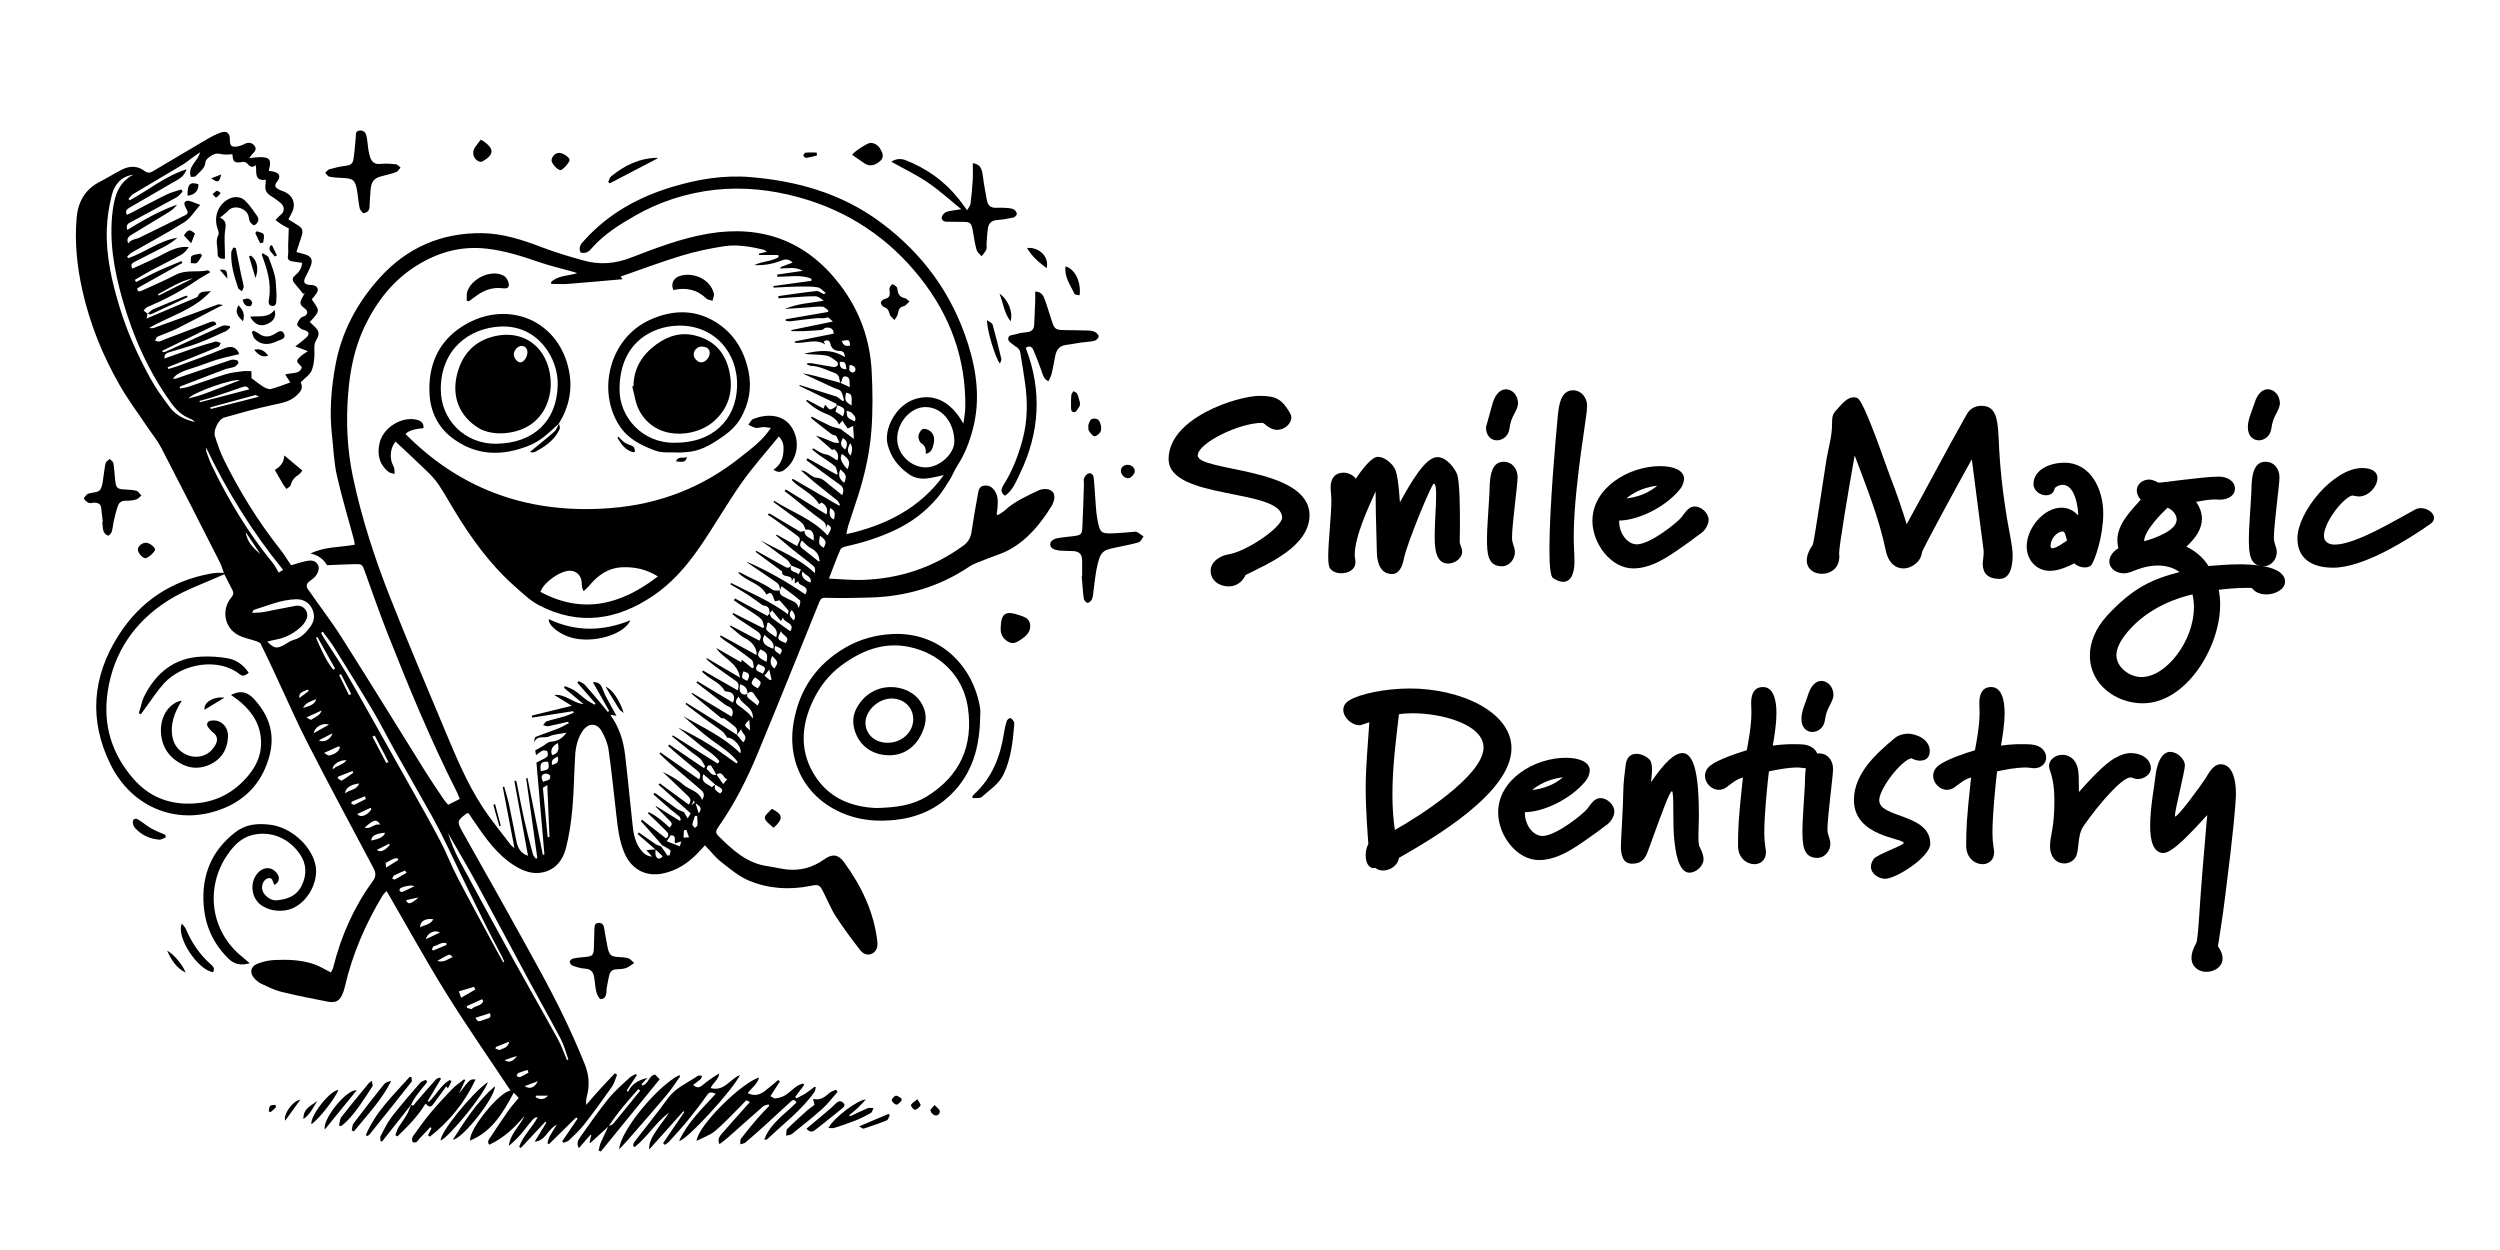 <?xml version="1.0" encoding="UTF-8"?>
<svg xmlns="http://www.w3.org/2000/svg" version="1.1" viewBox="0 0 1000 500">
  <!-- Generator: Adobe Illustrator 28.7.1, SVG Export Plug-In . SVG Version: 1.2.0 Build 142)  -->
  <g>
    <g id="Layer_1">
      <g>
        <path d="M89.56,229.19c-.63-1.68-.99-3.05-1.62-4.27-7.79-15.32-15.57-30.64-23.49-45.9-1.44-2.77-3.49-5.22-5.24-7.84-3.78-5.65-7.89-11.11-11.27-16.99-6.85-11.93-11.99-24.6-15-38.09-2.13-9.54-3.12-19.15-2.29-28.91.55-6.49,3.4-11.49,9.38-14.53,2.95-1.5,5.75-3.3,8.7-4.8,3.11-1.58,6.26-1.63,9.15.56,1.12.85,2.1.78,3.18.14,7.2-4.26,14.39-8.57,21.61-12.79,1.85-1.08,3.76-2.12,5.78-2.8,2.3-.77,3.55.37,3.5,2.77-.05,2.58.68,3.27,3.18,2.83.88-.16,1.76-.49,2.55-.91,1.51-.82,2.94-.75,4.03.53,1.13,1.32.29,2.44-.75,3.44-.4.39-.7.88-1.27,1.61,1.66-.16,2.96-.37,4.25-.39,3.85-.04,4.69,1.04,3.75,4.67-.06.23-.08.47-.13.84.68.11,1.33.17,1.95.31,2.36.56,2.88,2.06,1.39,3.89-1.21,1.48-1.04,2.37.7,3.27.58.3,1.23.49,1.84.74,3.92,1.59,5.18,5.19,3.13,8.88-.36.64-.7,1.3-1.21,2.26,1.13.72,2.19,1.45,3.3,2.09,2.43,1.39,2.79,2.39,1.84,5.11-.66,1.91-1.26,3.84-1.94,5.91,1.57.43,2.7.66,3.77,1.04,2.04.73,2.79,1.97,2.12,4.04-.55,1.71-1.49,3.3-2.27,4.93-.99,2.06-.57,2.85,1.71,3.14.49.06,1.01,0,1.49.12,1.67.41,2.22,1.74,1.27,3.2-.58.89-1.31,1.67-1.94,2.46,3.13,4.6,3.61,4.33-.79,9.06.53.51,1.05,1.03,1.6,1.52,2.13,1.88,2.47,3.19,1.05,5.59-.73,1.24-.89,2.3-.82,3.8.14,2.76-.06,5.74-1.01,8.3-.68,1.85-2.8,3.18-4.44,4.91.88,2.1.5,3.26-1.69,5.29-2.71,2.52-6.08,3.02-9.52,3.76-6.53,1.41-12.98,3.21-19.41,5.04-2.21.63-4.43,5.13-3.72,7.39,1.02,3.23,2.12,6.48,3.62,9.51,6.23,12.61,13.6,24.52,22.32,35.59,1.64,2.08,3.01,4.36,4.55,6.61,1.92-.56,3.86-1.23,5.86-1.66,1.81-.39,3.73-.55,4.85,1.44.78,1.4.1,3.65-1.51,5.16-.84.79-1.93,1.36-2.65,2.24-.35.43-.41,1.55-.09,2,4.57,6.61,9.51,12.99,13.81,19.77,11.21,17.65,22.13,35.48,33.22,53.21,2.46,3.94,5.1,7.78,7.68,11.65.45.67,1.03,1.25,1.65,1.99,1.58-.79,3.02-1.52,4.64-2.34-.45-1.09-.76-2.03-1.21-2.9-10.41-20.54-19.18-41.8-27.63-63.19-3.23-8.18-6.1-16.51-9.09-24.78-1.11-3.06-1.06-3.13-4.41-3.05-3.47.08-6.94.27-10.75.42-1.3-2.2-3.4-4.09-6.62-4.64,5.51-2.83,11.68-2.44,17.7-3.55-.11-.74-.15-1.39-.31-1.99-2.32-8.65-4.93-17.23-6.89-25.95-1.16-5.19-1.3-10.62-1.91-15.94-1.06-9.3-.3-18.54,1.34-27.67,2.43-13.5,8.67-25.21,17.86-35.33,10.89-11.98,24.59-17.91,40.69-17.75,8.35.08,16.29,2.66,24.09,5.65,5.48,2.1,11.14,3.76,16.8,5.33,6.29,1.75,12.42,1.27,18.64-1.12,10.13-3.88,20.31-7.83,31.08-9.65,21.56-3.64,39.32,2.94,52.68,20.39,7.76,10.14,12.04,21.78,12.7,34.53.41,8.02.5,16.11-.13,24.11-.7,8.98-2.73,17.8-5.5,26.41-1.22,3.79-2.52,7.54-3.73,11.33-.34,1.06-.49,2.19-.76,3.44,15.8-3.55,29.31-10.32,38.97-23.63-4.67.86-9.35,2.9-14.06-.44-4.27-3.03-7.1-6.7-8.41-11.83-1.59-6.26,3.36-15.56,10.59-18.03,6.81-2.33,14.2-.23,19.71,9.71.27-2.15.73-4.3.77-6.45.29-19.54-6.04-36.82-18.14-52.04-12.65-15.91-28.82-26.64-48.39-32.03-10.95-3.02-22.25-4.25-33.53-3.02-11.35,1.24-22.16,4.71-32.17,10.43-6.37,3.65-12.51,7.55-17.39,13.15-.53.61-1.22,1.25-1.95,1.49-.74.24-2.07.28-2.36-.13-.42-.61-.39-1.79-.09-2.56.34-.88,1.14-1.61,1.8-2.35,9.59-10.59,21.59-17.17,35.13-21.23,10.16-3.04,20.48-4.77,31.12-3.88,18.83,1.57,36.43,6.52,51.93,17.96,17.01,12.56,28.83,28.8,35.16,48.85,3.49,11.07,4.94,22.52,1.88,34.07-1.36,5.15-3.25,10.09-6.2,14.59-1.17,1.79-1.91,3.86-3.05,5.67-1.52,2.43-3.06,4.9-4.9,7.09-4.7,5.61-10.43,9.9-17.09,13.02-6.28,2.94-12.81,5-19.56,6.48-.79.17-1.88.61-2.15,1.22-1.57,3.63-2.94,7.35-4.6,11.64,4.68.2,9.04.67,13.39.53,14.82-.45,28.33-4.92,40.37-13.7,1.98-1.44,2.93-3.2,3.29-5.57.75-5.08,1.63-10.14,2.57-15.19.25-1.32.45-2.89,2.26-3.21,1.95-.34,3.36.44,4.45,2.05,1.52,2.25,1.26,4.74,1.06,7.22-.06.7-.21,1.4-.32,2.1.16.13.32.26.49.39.92-.61,1.94-1.11,2.74-1.85,3.97-3.69,8.87-5.8,13.65-8.09.92-.44,2.11-.55,3.15-.47,2.3.18,3.51,1.92,2.98,4.18-.2.87-.51,1.77-.98,2.53-4.38,7.07-9.53,13.47-16.94,17.54-2.94,1.62-6.26,2.53-9.39,3.82-2.27.94-4.71,1.65-6.72,3-10.14,6.81-21.31,10.67-33.38,11.91-4.65.48-9.35.46-14.03.56-3.36.08-6.73.03-10.09-.06-1.25-.03-1.86.34-2.35,1.57-8.17,20.21-16.31,40.44-24.65,60.58-4.32,10.44-9.41,20.52-15.96,29.79-.86,1.22-.96,2.17.14,3.26,5.64,5.57,11.36,10.99,19.73,12.15,2.62.36,5.2,1.06,7.82,1.33,5.41.55,10.32-.83,14.78-4.03,3.24-2.33,5.66-2.08,7.96,1.06,6.93,9.5,11.97,19.86,13.34,31.71.23,1.96-.14,3.94-2.14,4.92-1.98.97-3.72-.1-4.83-1.55-3.33-4.33-6.63-8.71-9.59-13.29-1.97-3.05-3.33-6.5-5-9.75-1.56-3.05-1.94-3.17-5.21-2.51-8.42,1.7-16.79,1.16-24.64-2.14-4.03-1.69-7.57-4.71-11.07-7.46-2.32-1.83-4.18-4.25-6.47-6.62-1.02,1.1-1.84,1.99-2.66,2.86-3.97,4.19-8.58,7.3-14.35,8.43-6.6,1.29-12.17-1.6-15-7.8-2.32-5.08-2.83-10.54-3.47-15.98-1-8.56-1.83-17.14-3.06-25.66-.38-2.63-1.47-5.31-2.82-7.61-2-3.4-5.39-3.24-7.6.06-1.95,2.91-2.73,6.24-2.94,9.64-.44,7.12-.49,14.28-1.12,21.38-.47,5.25-1.25,10.53-2.54,15.63-1.2,4.74-3.96,8.64-9.21,9.84-4.16.94-7.92-.52-11.3-2.62-7.1-4.4-11.75-11.14-16.37-17.87-.66-.96-1.27-1.94-1.93-2.9-.08-.12-.27-.17-.41-.26-.16.02-.36-.03-.46.05-3.88,2.91-4.07,3.2-1.75,7.39,5.95,10.75,12.11,21.37,18.04,32.13,9.26,16.78,18.93,33.35,26.68,50.93,1.44,3.26,2.84,6.54,4.17,9.84,1.7,4.19,2.08,8.49.87,12.91-.3,1.08-.35,2.23-.29,3.46,3.73-4.39,7.54-8.59,11.5-12.66.29.18.57.37.86.55-.66,1.61-1.05,3.4-2.02,4.79-3.66,5.22-7.42,10.38-11.35,15.41-1.77,2.27-3.98,4.22-6.08,6.21-.49.46-1.35.53-2.04.79l-.44-.57,6.15-9.05c-.18-.17-.36-.34-.55-.51-3.64,3.58-7.29,7.16-10.93,10.74-.18-.12-.36-.24-.54-.36.31-2.73,2.14-4.81,3.7-7.42-3.65,1.68-4.38,6.4-8.85,6.75,1.55-2.53,3.1-5.07,4.66-7.6-.13-.12-.26-.25-.39-.37-3.27,3.5-6.54,7.01-9.81,10.51l-.66-.5c1.57-4.44,5.22-7.67,7.41-11.79-1.53.12-1.47.16-5.68,5.51-1.7,2.16-3.69,4.1-5.83,5.92.48-4.91,4.41-7.85,6.26-12.04-3.94,4.78-8.34,8.91-14.08,11.58-1.17-1.2-.01-2.29.55-3.17,2.38-3.7,4.87-7.33,7.4-10.92,1.1-1.55,2.41-2.95,3.81-4.62-.59-.62-1.22-1.29-2-2.11-4.27,8.01-8.65,15.53-17.46,19.18-.57-4.58,12.2-20.01,16.2-19.95-8.63-13.02-17.58-25.84-25.82-39.1-8.22-13.23-15.73-26.91-23.78-40.77-.66.74-1.26,1.23-1.64,1.85-6.8,11.3-12,23.27-14.99,36.16-.21.89-.46,1.77-.78,2.62-1.21,3.2-2.78,4.26-6.11,3.62-6.27-1.2-12.53-2.45-18.72-3.97-2.7-.67-5.26-2-7.82-3.16-.96-.44-1.84-1.16-2.59-1.91-2.28-2.29-1.92-4.99,1.06-6.17,2.12-.84,4.48-1.35,6.76-1.45,5.31-.24,10.65-.09,15.75,1.66,2.3.79,4.41,2.13,6.83,3.33.27-.62.74-1.39.95-2.23,3.13-12.45,8.23-24,15.82-34.38,1.3-1.78,1.23-3.27.2-5.21-8.86-16.63-17.75-33.24-26.35-50.01-4.39-8.56-8.22-17.41-12.31-26.13-2.11-4.51-4.2-9.03-6.41-13.49-.28-.56-1.23-.88-1.94-1.12-2.33-.81-4.85-1.23-7-2.36-5.62-2.95-6.93-10.15-2.82-15.08.86-1.03,1-1.83.48-2.87-.99-1.99-2.02-3.96-3.29-6.44-7.7,3.54-15.68,6.19-22.56,10.57-13.32,8.48-21.8,20.75-24.12,36.65-1.93,13.16,1.72,24.88,10.49,34.81,6.02,6.82,13.67,10.03,22.97,9.73,9.47-.31,16.96-4.15,22.87-11.28,3.01-3.63,5-7.79,5.06-12.7.08-6.73-2.92-11.95-7.79-16.27-1.37-1.21-2.92-2.21-4.24-3.2,3.43-1.81,6.35-1.53,9.21,1.61,7.38,8.1,9.16,16.85,4.39,27.84-3.12,7.19-8.53,12.42-15.76,15.55-18.41,7.96-37.43.41-46.12-17.38-8.6-17.61-7.23-34.85,3.22-51.35,8.7-13.74,21.15-21.97,37.14-24.85.73-.13,1.48-.22,2.22-.27.73-.05,1.47,0,2.8,0ZM286.63,309.84c.83,1.2,1.67,2.4,2.63,3.78.67-.8,1.02-1.22,1.66-1.98-1.78-.17-1.68-3.68-4.36-1.72-.69-1.22-1.33-2.47-2.11-3.63-.15-.22-1.07-.24-1.28-.02-.32.34-.58,1.33-.44,1.42,1.23.83,1.83,2.88,3.9,2.15ZM286.17,313.8c-.89,2.03.57,2.76,1.9,3.6,1.08-.9,1.08-1.67-.08-2.39-.63-.39-1.25-.78-1.88-1.17-1.5-1.32-3-2.63-4.79-4.2-1.22,3.88,2.23,3.9,3.35,5.27.51-.38,1-.75,1.5-1.12ZM298.98,277.51c.07-2-.87-3.21-2.97-3.8-.06.86-.21,1.59-.13,2.3.18,1.58,1.96,2.35,3.17,1.43-.67,1.38.41,1.91,1.23,2.56.9.72,1.81,1.44,2.81,2.24.23-.58.53-1.31.66-1.62-.78-1.08-1.42-1.85-1.92-2.7-.82-1.4-1.72-1.6-2.86-.4ZM59.06,125.49s-.05-.06-.05-.06c-.11.6-.22,1.2-.36,1.98,6.69-2.83,13.14-5.56,19.6-8.3.32-.14.77-.3.87-.56.98-2.64,3.43-1.64,5.28-2.19-6.66,7.55-16.37,9.97-24.7,14.79.7.19,1.33.2,1.89,0,4.98-1.79,9.95-3.6,14.91-5.42,3.56-1.31,7.1-2.69,10.67-3.96.45-.16,1.05.11,2.02.25-1.12.52-1.72.77-2.3,1.07-5.43,2.82-10.81,5.71-16.29,8.43-2.44,1.21-5.08,2.02-7.58,3.15-.47.21-.68,1.03-1.01,1.57.55.13,1.13.46,1.64.36.8-.15,1.54-.58,2.32-.88,6.03-2.29,12.07-4.57,18.1-6.88,1.36-.52,2.21-.23,2.46.93-7.33,3.57-14.49,7.07-21.65,10.56.07.18.13.36.2.54.38-.05.79-.03,1.12-.18,6.85-3.1,13.69-6.23,20.54-9.35.9-.41,1.79-.96,2.74-1.14.77-.15,1.62.14,2.44.24l.14.6c-.6.5-1.13,1.17-1.82,1.48-3.75,1.68-7.48,3.43-11.32,4.86-3.55,1.32-7.24,2.28-10.87,3.4-1.26.39-2.5.79-2.24,2.63,3.87-1.37,7.58-2.74,11.32-4,2.97-1,5.97-1.95,9-2.77.62-.17,1.43.35,2.16.55-.29.51-.47,1.31-.9,1.49-3.87,1.66-7.79,3.22-11.7,4.79-2.87,1.16-5.75,2.29-8.63,3.43l.26.69c1.31-.39,2.64-.72,3.92-1.2,6.2-2.31,12.44-4.52,18.54-7.06,2.72-1.13,4.83-.58,5.92,2.3-2.99.74-6.01,1.35-8.96,2.24-3.16.96-6.21,2.3-9.38,3.24-4.65,1.39-7.31,2.69-8.13,4.39.36,0,.71.08.99-.01,7.39-2.51,14.77-5.06,22.17-7.53.73-.24,1.67-.05,2.45.15.28.07.67.98.54,1.15-.44.6-1.02,1.24-1.69,1.5-1.14.44-2.43.48-3.57.91-5.32,1.99-10.61,4.05-15.91,6.09-.79.3-1.57.62-2.36.93.06.24.12.48.18.72,1.12-.23,2.27-.35,3.34-.7,4.92-1.64,9.79-3.44,14.74-4.98,2.18-.68,4.51-.91,6.78-1.23,1.1-.15,2.24-.03,3.69-.03v2.77c1.67,1.23,3.17,2.49,4.83,3.5.87.53,2.11,1.08,2.99.85,2.61-.67,5.13-1.71,7.72-2.63-.75-1.15-1.37-2.11-2.05-3.17,2.71-.87,5.92.04,6.65-2.94-.89-1.08-1.9-1.79-1.87-2.43.04-.73.95-1.49,1.61-2.09.68-.62,1.51-1.06,2.69-1.86-1.84-.7-3.14-1.2-5.02-1.91,1.73-1.38,3.04-2.32,4.24-3.4,1.62-1.47,1.38-2.46-.67-3.17-.39-.13-.86-.16-1.16-.4-.64-.53-1.71-1.2-1.67-1.75.07-.92.75-1.87,1.39-2.63.38-.46,1.21-.54,1.75-.9,1.17-.79,1.15-1.96.03-2.82-2.23-1.69-2.34-2.22-1.02-4.64.31-.56.6-1.14.89-1.71l-.64.4c-1.14-1.4-2.26-2.83-3.44-4.21-.99-1.16-1.05-2.11.21-3.17,1.46-1.23,2.62-2.72,2.81-5.02-1.38-.21-2.68-.38-3.97-.6-1.35-.23-1.98-.86-1.69-2.41.23-1.25.02-2.58.06-3.88.05-2.09.15-4.18.25-6.88-.61-.34-1.84-.96-3.01-1.68-.79-.49-1.51-1.11-2.26-1.67.6-.64,1.13-1.37,1.81-1.89,1.87-1.43,1.97-3.55.1-5.04-1.29-1.03-2.62-2.02-4.02-2.88-1.52-.94-2.16-2.21-1.97-3.96.08-.73.12-1.47.19-2.36-4.74.66-3.65-2.96-4-5.81-1.74,1.31-2.56.3-3.49-.74-.35-.39-1.15-.66-1.68-.58-3.36.56-3.97.18-4.22-3.09-.97.06-1.95.2-2.92.15-1.02-.05-2.04-.35-3.06-.4-1.55-.07-4.7,2.05-4.77,3.32-.16,2.75-2.43,3.99-3.98,5.71-.35.38-1.29.22-1.89.3-1.4-4.29,2.83-6.11,3.68-9.85-1.34.95-2.26,1.58-3.17,2.23-1.27.92-2.47,1.96-3.82,2.76-6.54,3.91-13.14,7.74-19.67,11.66-.78.47-1.33,1.34-1.98,2.02.18.18.35.36.53.54,7.56-4.11,14.28-9.76,22.78-12.4-.52,1.19-1.15,2.32-2.08,3.1-1.13.95-2.49,1.62-3.77,2.37-5.65,3.3-11.3,6.6-16.98,9.85-1.17.67-1.83,1.4-1.1,2.9.67-.32,1.34-.61,1.99-.95,4.63-2.4,9.21-4.88,13.9-7.17,1.85-.91,3.91-1.38,5.88-2.05.17.29.34.58.51.87-.76.75-1.39,1.72-2.29,2.22-6.3,3.49-12.65,6.88-18.99,10.3q-1.47.79-.86,2.82c6.39-3.9,12.85-7.64,19.99-10.13-.91,1.08-1.88,2.08-3.02,2.79-4.93,3.04-9.92,5.97-14.85,9.02-1.16.72-2.72,1.46-1.72,3.73,1.16-1.72,3-1.63,4.48-2.33,5.59-2.67,11.1-5.51,16.7-8.17,3.15-1.49,3.16-1.38,1.58-4.31-.27-.5-.42-1.37-.16-1.74.27-.39,1.17-.64,1.68-.51,1.33.34,2.59.92,4.51,1.63-2.32,2.59-3.94,5.4-6.36,6.93-6.85,4.33-14.05,8.12-21.08,12.16-.68.39-1.19,1.06-1.78,1.6.14.2.27.4.41.6,6.76-2.21,12.46-7.05,19.71-8.15-1.61,1.41-3.36,2.57-5.21,3.55-3.89,2.05-7.83,3.98-11.74,6-1.04.54-2.12,1.15-1.03,2.79,3.67-1.7,7.36-3.28,10.93-5.09,3.63-1.84,7.1-4.03,11.57-3.51-.85,1.26-1.79,2.4-2.99,3.06-3.92,2.16-7.96,4.1-11.92,6.2-2.26,1.2-4.44,2.56-6.66,3.85.16.29.33.58.49.87,2.99-1.51,5.95-3.09,8.99-4.49,3.03-1.4,6.14-2.6,9.21-3.9.11.25.22.5.33.75-5.99,3.36-11.99,6.72-18.06,10.13.08,1.69,1.02,1.35,2.14.82,4.43-2.08,8.96-3.94,13.29-6.22,4.08-2.14,8.5-.87,12.68-1.76.38-.08.91.58,1.12.73-1.98,1.19-3.84,2.19-5.57,3.38-6.17,4.26-12.79,7.66-19.67,10.6-.57.24-.97.89-1.45,1.35.53.43,1.06.85,1.59,1.28ZM307.82,245.31c.3.64.44,1.49.93,1.87,2.4,1.84,4.9,3.55,7.39,5.33,2.07-3.41-2.67-3.34-2.96-5.56-.25.47-.5.93-.8,1.48-1.24-1.5-2.38-2.86-3.54-4.26-.46.52-.77.87-1.09,1.23.17-1.68-.2-2.97-2.2-3.17-.37-.04-.73-.3-1.05-.53-1.88-1.32-3.7-2.73-5.63-3.97-2.2-1.41-4.48-2.67-6.73-3.99.11-.18.21-.36.32-.54,7.6,3.93,15.57,7.16,22.71,12.5.12-.74.37-1.28.21-1.47-1.15-1.42-2.39-2.78-3.58-4.13-.66.16-1.25.3-1.82.43-1.42-3.77-1.54-3.86-3.41-2.69-2.38-4.68-8.05-5.17-11.37-8.87.36,0,.64-.09.81.01,4.29,2.39,8.97,4.07,13.03,6.93.69.49,1.9.23,2.87.32-.25,1.99,1.52,2.31,2.65,3,1.78,1.09,4.24,1.23,4.96,3.98.4-1.14.88-2.68.39-3.12-2.27-2.02-4.82-3.74-7.28-5.59-.26.61-.52,1.2-.77,1.79.28-1.45-.18-2.59-1.42-3.43-3.55-2.4-7.08-4.81-10.62-7.22-.44-.3-.84-.68-1.26-1.03,8.27,3.62,16.09,8,23.57,13.16,2.17-3.74-2.98-3.06-2.76-5.29-.57.36-1.02.64-1.47.92v-1.85c-.13-.15-.26-.3-.4-.45l-.85,1.53c.74-3.31-4.3-1.1-3.77-4.05-1.79-1.31-3.58-2.61-5.37-3.92-1.76-1.29-3.5-2.6-5.26-3.9.09-.14.17-.28.26-.42,3.57,1.98,7.15,3.95,10.71,5.95,1.17.66,2.31,1.5,3.33-.18-1.19,3.01,1.85,2.29,2.89,3.67.35-.73.56-1.17.94-1.95-1.35-.57-2.62-1.11-3.9-1.65-.55-.77-.96-1.72-1.67-2.27-3.52-2.67-7.12-5.24-10.69-7.84,7.4,4.11,15.45,7.13,21.87,13.23.13-1.12.11-2.28-.48-2.77-2.67-2.28-5.53-4.35-8.26-6.56-2.32-1.87-4.56-3.84-6.84-5.76.08-.12.17-.24.25-.36,2.69,1.5,5.38,3,8.24,4.6.33-1.45,1.93-2.68.32-3.91-3.54-2.7-7.21-5.23-10.83-7.82-.41-.29-.86-.53-1.29-.79.17-.19.34-.38.51-.57.33.17.67.31.99.5,3.79,2.27,7.55,4.57,11.38,6.76.41.24,1.18-.16,1.79-.26.06,2.42,2.19,2.66,3.67,3.9.46-3.13-1.01-4.94-3.16-4.34-.46-.9-.72-2.03-1.43-2.67-1.39-1.26-3.03-2.24-4.55-3.35-2.31-1.69-4.61-3.4-6.92-5.1.1-.15.2-.3.31-.45,7.17,4.53,15.42,7.32,21.36,13.84,1.75-3.05,1.74-3.27-.09-4.45-.26.64-.51,1.28-.77,1.93.62-1.98-.38-2.82-1.91-3.91-3.93-2.81-7.62-5.97-11.41-8.98-1-.8-2.03-1.57-3.04-2.35.15-.22.3-.45.45-.67,5.43,3.34,10.87,6.68,16.31,10.02.74-2.26-.18-3.7-1.96-4.77-.38.25-.75.5-.99.66-2.67-4.4-7.6-6.17-10.95-9.63.13-.18.26-.35.39-.53,6.18,3.58,12.36,7.16,18.54,10.75.14-.12.27-.24.41-.37-.41-.61-.7-1.36-1.24-1.8-2.9-2.37-5.89-4.64-8.8-7.01-1.9-1.55-3.7-3.22-5.55-4.84.85-.05,1.43.23,1.99.55,1.36.79,2.68,2.21,4.06,2.27,2.57.11,3.88,1.85,5.58,3.15,1.6,1.23,3.16,2.52,4.82,3.86.68-1.73.71-3.06-1.06-4.29-4.5-3.15-8.88-6.48-13.3-9.74l.48-.73c3.86,2.17,7.73,4.34,11.59,6.51.16-.07.33-.14.49-.21-.37-1.08-.43-2.53-1.17-3.17-1.88-1.63-4.09-2.88-6.13-4.32-1.01-.71-1.94-1.52-2.91-2.28l.34-.51c1.67.85,3.27,2.17,5.02,2.41,1.91.26,3.04,1.7,4.74,2.42.65-1.98.08-3.34-1.26-4.39-.21-.16-.84.21-.89.22-2.16-1.91-4.32-3.82-6.49-5.73,2.53.68,4.74,1.76,7.01,2.68.7.28,1.57.13,2.36.18-.39-.9-.65-1.91-1.23-2.67-.34-.44-1.3-.36-1.81-.74-2.31-1.73-4.56-3.53-6.83-5.32-.51-.4-.99-.84-1.48-1.26.12-.15.24-.3.36-.46,2.45,1.24,4.88,2.53,7.38,3.69,1.06.49,2.24.7,3.37,1.03.26.08.58.08.79.23,1.61,1.18,3.21,2.39,5.3,3.96-.11-1.8-.2-3.31-.31-5.19-1.06.5-1.63.77-2.19,1.03-.72-1.06-1.38-2.05-2.13-3.16-.53.64-.85,1.02-1.29,1.56-1.31-2.72-3.71-3.68-6.08-4.67-2.71-1.12-4.99-2.83-7.11-4.76.1-.16.2-.32.31-.48,2.22,1.17,4.43,2.34,6.68,3.53.27-.7.47-1.23.59-1.56.74.73,1.36,1.86,2.04,1.89.82.04,1.69-.84,2.55-1.32l.02-.91c-4.97-2.39-9.94-4.79-14.91-7.18.05-.12.09-.23.14-.35,4.88,1.53,9.76,3.06,14.86,4.66.58.44,1.48,1.12,2.38,1.8.17-.12.35-.24.52-.36-.41-1.22-.55-2.65-1.3-3.61-.59-.76-1.92-.95-2.91-1.41-4.16-1.92-8.32-3.84-12.48-5.76,3.29.51,6.44,1.38,9.6,2.25,1.9.52,3.8,1.05,5.71,1.58,1.07.5,2.14,1,3.65,1.7-.23-1.9.42-3.73-1.4-4.24-1.91-.53-1.48,1.74-2.27,2.61-.76-1.36-.1-3.24-2.44-4.07-3.14-1.12-6.07-2.73-9.51-2.83-.49-.01-.98-.36-1.47-.55.03-.16.06-.33.08-.49.6,0,1.2-.08,1.78.01,2.9.49,5.79,1.07,8.7,1.51.53.08,1.3-.2,1.64-.59.24-.28.15-1.31-.14-1.51-1.32-.94-2.67-2.12-4.17-2.43-2.44-.51-5.02-.41-7.53-.58-.5-.03-1-.14-1.5-.22,5.48-1.19,10.91-2.12,16.3,1.39-.19-1.8-.55-2.4-2.01-2.46-1.79-.08-3.4-.68-3.83-2.95-.26-1.35-1.37-1.75-2.67-.81.23.41.43.78.63,1.16-3.91-2.57-8.17-.25-12.17-.71,0-.17,0-.34,0-.52,5.17-1.04,10.35-2.08,15.55-3.12,0-1.98-1.33-2.57-3.14-2.37-.56.06-1.05.84-1.62.89-2.43.24-4.87.37-7.31.47-1.6.07-3.2.01-4.8.01-.03-.14-.06-.28-.09-.42,5.33-1.09,10.65-2.19,16.64-3.42-.93-.73-1.83-1.83-2.19-1.67-1.41.62-2.77.21-4.15.33-3.53.3-7.03.84-10.55,1.23-.65.07-1.32-.11-1.98-.17v-.63c5.63-.97,11.26-1.94,16.9-2.91l.21-.57c-.8-.55-1.58-1.51-2.41-1.56-2.03-.12-4.08.19-6.12.33-2.97.2-5.94.39-8.91.59,4.92-2.16,10.2-2.37,15.51-3.29-1.02-.82-2.13-1.75-3.26-1.78-3.05-.06-6.12.25-9.17.43-1.88.11-3.77.25-5.65.37-.02-.29-.05-.58-.07-.87,5.08-.7,10.15-1.48,15.25-2.03.91-.1,1.92.79,2.9,1.19.1.04.29-.11.88-.37-1.2-.89-2.13-2.12-3.24-2.3-2.39-.4-4.88-.37-7.32-.33-3.45.06-6.9.29-10.36.45-.02-.21-.04-.43-.06-.64,5.07-.69,10.14-1.38,15.21-2.08,0-.28,0-.56,0-.84-4.36-1.77-9.04-.78-13.61-.78l-.07-.88c3.25-.48,6.51-.95,10.26-1.5-3.13-1.76-6.06-.96-8.9-.93-.04-.18-.08-.35-.12-.53,1.61-.6,3.22-1.21,4.93-1.85-1.45-1.35-2.7-1.52-4.44-.82-3.3,1.32-6.8,2-10.9,1.85,3.38-1.67,6.93-1.44,9.73-3.21-.05-.28-.09-.56-.14-.84h-7.72c0-.19,0-.38,0-.57.91-.21,1.82-.42,3.15-.73-.69-.45-.97-.76-1.31-.84-5.2-1.19-10.49-2.18-15.77-1.37-5.71.88-11.43,2.07-16.95,3.75-8.2,2.49-16.24,5.53-24.47,8.39.51.67.73.97.79,1.05-7.24.63-14.41,1.31-21.59,1.86-2.29.18-4.61.03-6.92.03-.03-.24-.06-.48-.09-.73,2.83-2.76,6.84-2.42,10.48-3.59-.56-.19-.94-.34-1.33-.45-4.69-1.32-9.46-2.42-14.06-4-6.83-2.34-13.63-4.54-20.9-5.35-10.13-1.13-19.21,1.39-27.72,6.64-9.58,5.91-16.2,14.42-21,24.4-4.14,8.61-5.93,17.84-6.67,27.35-.86,11.08-.35,22.07,1.94,32.91,3.5,16.6,8.75,32.7,14.98,48.45,7.11,17.97,14.62,35.78,22.11,53.6,4.27,10.17,8.53,20.39,14.54,29.68,3.45,5.33,7.55,10.24,11.38,15.32.42.55,1.03.96,1.61,1.48-1.59-8.28-3.14-16.4-4.69-24.51.19-.04.39-.08.58-.12.66,2.42,1.43,4.82,1.96,7.27,1.06,4.92,1.93,9.88,2.99,14.8.53,2.49,1.67,4.63,4.58,5.6-1.84-10.11-3.65-20.01-5.46-29.92.22-.05.44-.1.67-.14.11.35.24.69.32,1.04.97,4.84,1.85,9.69,2.93,14.51,1.04,4.64,2.27,9.24,3.49,13.84.18.68.8,1.25,1.21,1.87.19-.1.38-.21.56-.31-1.49-10.63-2.98-21.27-4.47-31.9.18-.03.37-.05.55-.08,2.04,10.23,4.08,20.45,6.12,30.68.21-.04.43-.08.64-.11-1.08-12.43-2.15-24.86-3.19-36.79,1.74-.9,3.13-1.45,4.29-2.33.37-.28.35-1.53.05-2.1-.2-.37-1.33-.55-1.85-.34-.88.35-1.62,1.07-2.67,1.82-.14-.85-.25-1.53-.31-1.91,1.61-.93,3.04-1.58,4.23-2.53.79-.62,1.38-.93,2.47-1,2.23-.15,4.15-1.27,5.81-3.54-2.63.52-4.97.56-6.89,1.48-1.92.92-4.75-.72-5.98,2.33-.03-.95.1-1.94.55-2.13,2.88-1.18,5.87-2.12,8.76-3.26,1.55-.61,3-1.49,4.49-2.24-.1-.19-.19-.37-.29-.56-2.64.6-5.26,1.26-7.92,1.77-.64.12-1.38-.26-2.07-.42.49-.53.89-1.34,1.48-1.54,2.35-.76,4.79-1.27,7.16-1.98,1.23-.37,2.39-.94,3.59-1.42-.07-.22-.14-.43-.22-.65-5.47.86-10.93,1.72-16.4,2.58-.05-.27-.11-.53-.16-.8,5.3-1.3,10.6-2.6,16.02-3.92-2.32-1.44-4.66-2.88-7-4.33,4.51-.48,7.46,3.29,11.73,3.65-2.62-2.17-5.24-4.34-7.86-6.52.13-.23.26-.45.39-.68,1.29.58,2.68.99,3.84,1.77,1.65,1.1,3.09,2.51,4.69,3.68,1.05.77,2.25,1.34,3.38,2,.1-.17.21-.34.31-.51-2.41-2.76-4.83-5.52-7.24-8.28.17-.22.34-.45.51-.67.85.5,1.88.82,2.51,1.52,2.34,2.58,4.55,5.27,6.79,7.93.8.95,1.55,1.93,2.33,2.89.19-.13.39-.27.58-.4-2.16-3.8-4.32-7.6-6.51-11.46,1.55-.19,2.89.34,3.64,2.07.46,1.06.8,2.18,1.33,3.2,1.4,2.66,2.88,5.27,4.45,8.13-.88-.14-1.53-.25-2.5-.41,3.63,4.98,5.28,10.35,5.94,16.01,1.1,9.3,1.98,18.63,2.99,27.95.38,3.56.99,7.05,3.26,10.02,1.16,1.51,2.52,2.62,4.54,2.76-.8-.92-1.6-1.85-2.25-2.59,1.34-.12,2.49-.21,3.64-.31.03.87-.18,1.85.14,2.6.56,1.31,1.54,1.54,2.74.19-1.03-.97-1.97-1.86-2.91-2.75-2.38-2.06-4.76-4.12-7.15-6.18.17-.2.34-.4.51-.61,2.27,1.58,4.52,3.19,6.82,4.72.6.4,1.37.55,2.05.81.87,1.23,1.73,2.46,2.6,3.69.28-.03.56-.05.84-.08.1-.71.54-1.79.25-2.06-.92-.81-2.11-1.32-3.2-1.94-1.87-2.14-3.74-4.29-5.62-6.43-.97-1.11-1.98-2.19-2.96-3.28.17-.17.34-.35.51-.52,3.2,2.49,6.4,4.98,9.58,7.45,1.77-1.26.63-2.36-.22-3.23-2.28-2.34-4.68-4.57-7.03-6.84.11-.15.22-.29.32-.44,3.12,1.5,5.77,3.74,8.3,6.15,1.7-1.36.66-2.2-.26-3.09-1.77-1.75-3.52-3.52-5.28-5.29l.15-.19c3.14,1.95,6.28,3.89,9.42,5.84.17-.07.33-.14.5-.2-.15-.47-.15-1.09-.46-1.37-1.24-1.09-2.61-2.03-3.86-3.11-2.24-1.93-4.44-3.91-6.65-5.87.15-.18.3-.36.45-.54.27.14.57.24.81.41,2.74,2,5.46,4.04,8.23,6,.7.5,1.59.74,2.74,1.25.26.44.77,1.3,1.5,2.52.6-1,.95-1.6,1.2-2.01-4.39-3.92-8.62-7.69-12.84-11.47.16-.18.31-.36.47-.55,3.87,2.84,7.74,5.68,11.63,8.53,1.41-1.92.26-2.89-.86-3.95-3.21-3.02-6.39-6.08-9.57-9.13,2.94,1.42,5.82,2.98,8.22,5.09,2.42,2.13,6.1,2.42,7.51,6.06,1.4-2.04.46-3.17-.58-4.08-3.98-3.45-8.05-6.81-12.04-10.25-1.54-1.33-2.97-2.78-4.45-4.17.13-.16.25-.32.38-.48,5.15,3.59,10.3,7.19,15.54,10.84.6-1.39.59-2.43-.61-3.38-2.71-2.17-5.37-4.41-8.03-6.65-1.29-1.09-2.52-2.24-3.78-3.36.14-.19.28-.38.43-.58,4.59,3.12,9.18,6.24,13.77,9.36.22-.17.43-.34.65-.51-.63-1.03-1.1-2.19-1.92-3.04-.96-1-2.23-1.69-3.33-2.57-2.69-2.14-5.35-4.32-8.02-6.48.1-.15.2-.29.3-.44,5.98,3.77,11.97,7.54,17.95,11.3.23-.3.46-.6.69-.91-2.05-2.94-5.42-4.47-8.07-6.76-2.75-2.37-5.69-4.53-8.55-6.78,4.3,2.08,8.47,4.29,12.46,6.79,3.77,2.37,7.34,5.05,11,7.6.16-.2.32-.39.48-.59-2.82-3.76-6.86-6.13-10.61-8.89-3.9-2.88-7.45-6.24-11.15-9.39,7.9,4.53,16.24,8.32,22.81,14.82.83-2.44-2.82-6.49-5.26-6.21-.7-.94-1.16-1.95-1.94-2.56-2.21-1.71-4.58-3.22-6.83-4.88-2.68-1.97-5.3-4.03-7.94-6.04.11-.16.23-.32.34-.49,3.75,2.32,7.51,4.64,11.25,6.98,1.78,1.11,3.52,2.26,5.28,3.39,1.23.79,2.46,1.59,3.69,2.39.83.99,1.66,1.98,2.54,3.03,2.33-2.65-.58-3.34-.79-5.27-.79,1.03-1.28,1.67-1.78,2.32.38-1.38.2-2.6-.99-3.53-1.28-1.01-2.52-2.08-3.88-2.99-.45-.3-1.2-.15-1.28-.16-4.15-3.41-8.05-6.61-11.94-9.81.09-.11.18-.22.27-.33,5.25,3.16,10.51,6.32,15.76,9.48.85-1.64.48-3.15-.9-3.87-.64-.33-1.33-.61-1.9-1.04-3.16-2.39-6.28-4.82-9.42-7.24-.63-.49-1.25-.99-1.87-1.49.12-.17.25-.34.37-.51,4.75,2.84,9.49,5.68,14.25,8.53,1.1-2.3.18-4.12-2.07-4.36-.43-.05-1.1-.06-1.25-.32-1.66-3-4.82-4.17-7.31-6.15-.59-.47-1.15-.96-1.72-1.45.13-.17.27-.35.4-.52,4.58,2.62,9.16,5.24,13.83,7.91.59-1.57.62-2.81-.69-3.74-2.83-2.02-5.7-3.98-8.51-6.03-1.16-.85-2.23-1.83-3.33-2.76.08-.11.17-.22.25-.33,4.23,2.49,8.47,4.98,13.21,7.76-1.02-6.23-6.88-7.67-9.54-11.87,3.34,1.92,6.69,3.84,10.02,5.76.04-.15.12-.49.26-1.02,1.46,1.19,2.81,2.3,4.16,3.4l.69-.4c-.29-1-.25-2.4-.91-2.94-2.74-2.25-5.68-4.24-8.56-6.31-.74-.53-1.55-.96-2.29-1.49-.65-.47-1.23-1.02-1.85-1.54.12-.15.25-.3.37-.45,4.77,2.63,9.54,5.25,14.3,7.87.24-2.51-1.61-5.26-4.51-6.7-2.38-1.19-4.08-3.21-6.19-4.73.09-.14.18-.27.28-.41,3.82,2,7.63,4.01,11.54,6.06,1.19-1.77.36-2.9-.98-3.81-2.53-1.72-5.12-3.36-7.66-5.08-.76-.51-1.43-1.15-2.15-1.74.1-.15.2-.3.3-.45,3.96,2,7.93,4.01,11.89,6.01.18-.13.36-.25.54-.38-.39-1.09-.48-2.49-1.23-3.19-1.56-1.45-3.45-2.53-5.23-3.74-.96-.65-1.98-1.21-2.95-1.85-.93-.62-1.83-1.29-2.74-1.94l.46-.7c4.32,2.32,8.63,4.64,12.97,6.97.25-.3.54-.67.84-1.04ZM381.74,176.53c-.09-7.81-5.22-13.81-11.71-13.7-5.94.1-11.29,6.32-11.15,12.96.13,5.96,5.5,11.19,11.46,11.17,5.51-.02,11.46-5.46,11.4-10.43ZM129.06,252.65c-.2.18-.41.36-.61.53.35.64.67,1.31,1.07,1.93,3.03,4.76,6.22,9.42,9.07,14.28,4.73,8.09,9.25,16.31,13.85,24.47,3.79,6.72,7.58,13.44,11.34,20.17,4.12,7.39,8.33,14.74,12.26,22.23,2.54,4.83,4.48,9.98,7.01,14.82,5.05,9.7,10.32,19.3,15.51,28.94.88,1.64,1.81,3.26,2.72,4.9.15-.08.29-.17.44-.25-.33-.74-.64-1.5-1.01-2.22-1.99-3.82-4.06-7.61-5.98-11.46-3.44-6.9-6.81-13.84-10.18-20.77-2.1-4.32-4.09-8.7-6.21-13-1.8-3.64-3.62-7.28-5.6-10.82-4.82-8.62-9.76-17.17-14.6-25.78-3.04-5.43-5.83-11-9-16.35-5.07-8.56-10.34-17.02-15.6-25.47-1.34-2.15-2.97-4.1-4.47-6.15ZM53.34,69.87c-4.76.64-7.51,3.82-8.6,8.09-1.14,4.45-1.86,9.11-2.02,13.7-.38,10.72,2.05,21.09,5.14,31.27,3.02,9.95,7.33,19.4,12.32,28.49,2.19,3.98,4.91,7.69,7.63,11.34,2.5,3.36,6.11,5.12,10.14,6.02-.5-.56-1.09-.98-1.75-1.23-3.3-1.27-5.71-3.55-7.75-6.39-9.08-12.6-15.27-26.59-19.49-41.45-3.3-11.61-5.44-23.43-3.86-35.62.76-5.88,2.43-11.22,8.23-14.22ZM226.81,424.04c.18-.08.37-.15.55-.23-.98-2.7-1.67-5.56-2.99-8.09-4.2-8-8.67-15.85-12.96-23.8-6.98-12.92-13.84-25.91-20.87-38.81-3.64-6.69-7.54-13.23-11.33-19.84,1.22,3.69,2.61,7.3,4.43,10.68,7.3,13.59,14.69,27.13,22.14,40.64,5.73,10.39,11.65,20.66,17.36,31.06,1.46,2.66,2.45,5.58,3.66,8.38ZM106.89,256.63c2.68,2.7,3.69,2.91,6.39,1.53,1.4-.72,2.69-1.81,4.17-2.2,3.06-.81,4.94-2.94,6.68-5.27,1.68-2.25,1.91-4.87.67-7.29-1.29-2.51-3.57-3.8-6.54-3.69-5.9.21-11.25,2.55-16.76,4.26-.17.05-.24.4-.67,1.17,1.75-.11,3.17-.06,4.55-.31,4.23-.77,8.43-1.72,12.67-2.46,1.71-.3,3.34.15,4.32,1.8.97,1.64.51,3.21-.42,4.68-.39.63-.87,1.22-1.41,1.73-2.78,2.6-5.98,4.43-9.76,5.17-1.2.23-2.38.53-3.89.88ZM82.42,179.02c.06.94-.01,1.34.11,1.66.74,1.94,1.4,3.91,2.3,5.77,6.64,13.72,14.45,26.71,24.12,38.53.96,1.17,1.63,2.58,2.55,4.07.43-.27,1.08-.68,1.75-1.1-12.24-15-22.27-31.15-30.83-48.94ZM95.97,152.1c-2.71-.81-18.85,4.9-20.56,7.25,2.33-.51,4.62-1.18,6.84-2.01,4.46-1.65,8.88-3.39,13.71-5.24ZM219.08,334.87c.24-.02.48-.04.71-.06-.29-6.86-.58-13.72-.88-20.79-.89.56-1.49.94-1.76,1.11.66,6.73,1.29,13.24,1.92,19.74ZM99.67,155.76c-.73-1.41-1.65-1.31-2.79-.91-3.87,1.37-7.76,2.69-11.66,3.97-1.78.59-3.61,1.04-5.42,1.55.05.17.1.35.15.52,6.54-1.7,13.08-3.41,19.72-5.14ZM327.35,224.5c.18,0,.37,0,.55,0-.26-.95-.33-2.01-.82-2.81-.65-1.06-1.55-1.89-2.81-2.49-1.33-.64-2.33-1.96-3.5-3.01-.94,1.33-1.05,2.31.26,3.29,2.16,1.61,4.22,3.35,6.32,5.03ZM84.16,162.92c.04.23.08.46.12.69,6.28-1.6,12.56-3.2,19.28-4.91-.75-.37-1.15-.75-1.43-.68-6,1.6-11.98,3.26-17.96,4.9ZM295.48,278.62c-1.47,1.68-1.46,2.61-.1,3.54,1.33.92,2.59,1.94,3.82,3,.64.55,1.13,1.26,1.97,2.22.24-4.72-4.36-5.29-5.69-8.76ZM133.29,267.87c.25-.14.5-.27.74-.41-2.36-4.22-4.72-8.45-7.08-12.67-.18.1-.36.2-.55.29,1.99,4.43,3.78,8.96,6.89,12.78ZM339.01,187.7c1.19-2.91.85-3.88-2.21-6.16q-1.62,2.25,2.21,6.16ZM305.84,253.91c-1.52,2.55-.25,4.44,3.5,5.57.71-3.01-2.04-3.72-3.5-5.57ZM307.64,249.06c-.22.03-.45.05-.67.08-.14.98-.75,2.36-.33,2.87.96,1.15,2.43,1.88,3.84,2.88,1.11-3.17-1.39-4.23-2.84-5.83ZM183.54,396.54c.31.87.54,1.5.91,2.54,2.08-1.2,3.87-2.24,5.67-3.27-.16-.36-.31-.72-.47-1.08-1.87.56-3.74,1.11-6.11,1.81ZM63.18,117.72c.09.17.17.35.26.52,4.61-2.32,9.23-4.65,13.84-6.97-5.19,1.15-9.57,3.96-14.1,6.45ZM154.51,305.2l.87-.4c-1.84-3.53-3.67-7.07-5.51-10.6-.3.16-.6.31-.89.47,1.84,3.51,3.69,7.02,5.53,10.53ZM306.65,264.71c.45-3.21.31-3.5-2.43-4.97-1.55,2.05-1.61,3.18,2.43,4.97ZM193.3,400.33c-.16-.21-.33-.43-.49-.64-2.02.91-4.04,1.83-6.07,2.74.01.23.02.47.03.7.68.16,1.74.68,1.96.43,1.27-1.41,3.98-1.03,4.56-3.23ZM129.62,301.17c.96.51,1.55,1.11,2.02,1.03,2.53-.46,4.4-2.07,4.3-3.53-.23-.02-.51-.13-.71-.04-1.65.72-3.29,1.48-5.61,2.54ZM219.26,304.71c-2.74-.26-3.47.72-2.92,3.74,3.28-.56,3.45-.75,2.92-3.74ZM303.1,275.32c1.76-2.23,1.63-2.69-1.16-4.37-1.9,2.3-1.79,2.76,1.16,4.37ZM308.95,262.38q-1.71,3.08.81,5.01c1.61-2.39,1.61-2.45-.81-5.01ZM312.46,252.39c-1.78,3.21-1.71,3.39,1.79,4.84,2.22-2.66-1.67-3.03-1.79-4.84ZM143.67,313.4c-3.36.33-5.52,1.78-5.66,3.95,1.97-1.61,4.74-1.31,5.66-3.95ZM190.15,407.1c1.04,1.7,1.05,1.74,4.02.58.99-.38,2.72-.41,1.77-2.4-1.92.6-3.78,1.19-5.79,1.82ZM168.03,370.92c1.97-1.05,4.16-1.01,5.29-3.22-3.1-.48-5.27.72-5.29,3.22ZM266.72,336.52c1.98.76,3.59,1.38,5.21,2,.16-.53.31-1.06.57-1.95-1.14.35-1.76.53-2.49.75-.42-1.25.79-3.17-1.71-3.24-.34.53-.73,1.13-1.59,2.43ZM337.19,166.55c1.03-2.9.81-3.34-2.19-4.48-.29.89-.58,1.78-.83,2.55.97.62,1.91,1.22,3.02,1.93ZM341.89,168.56c.89-1.59-.4-2.51-1.17-3.4-.44-.51-1.39-.57-2.1-.84.16.89.05,2.01.55,2.63.61.74,1.73,1.06,2.73,1.61ZM340.63,162.19c.16-4.45.13-4.53-2.2-5.13-.65,2.99-.42,3.56,2.2,5.13ZM104.14,221.6c-1.96-2.92-3.91-5.85-5.87-8.77.52,3.89,3.03,6.44,5.87,8.77ZM135.33,310.62c-.11.2-.21.39-.32.59.58.37,1.42,1.19,1.7,1.03,1.62-.93,3.11-2.09,4.64-3.18-.13-.21-.25-.43-.38-.64-1.88.74-3.77,1.47-5.65,2.21ZM148.55,323.73c-.08-.21-.15-.43-.23-.64-1.79.83-3.59,1.66-5.44,2.52,1.32,1.65,4,.64,5.67-1.88ZM152.15,329.88c-1.56-2.38-2.53-2.18-6.24,1.12,2.2.97,3.71-1.8,6.24-1.12ZM165.7,354.49c-1.09-.77-5.32.33-5.75,1-.15.23-.21.73-.07.88.24.25.76.54,1,.44,1.63-.72,3.22-1.53,4.82-2.31ZM223.14,297.22c-2.1,1.19-3.17,2.57-2.31,4.86,2.32-.67,2.98-1.97,2.31-4.86ZM146.35,319.57c-.13-.35-.26-.71-.39-1.06-1.74.7-3.49,1.38-5.21,2.13-.17.07-.27.79-.2.83.38.21.93.53,1.23.39,1.55-.69,3.05-1.51,4.57-2.29ZM336.13,187.78c-1.03,2.38-.33,4,1.57,5.33,1.06-2.69.89-3.26-1.57-5.33ZM303.31,265.63c-1.77,2.15-.82,2.66,1.84,3.84,1.38-2.33,1.27-2.59-1.84-3.84ZM148.51,336.21c3.44-.65,5.16-1.64,5.5-3.13-3.94.41-5.48,1.29-5.5,3.13ZM126.51,279.65c-2.08.8-4.25,1.42-5.31,3.54,2.06-.8,4.55-.96,5.31-3.54ZM217.27,312.76c1.19-.73,3.19-.32,2.77-2.48-.08-.41-1.29-.94-1.87-.83-1.85.34-1.81,1.58-.9,3.31ZM276.52,322.18c.52-.46,1.04-.92,1.56-1.38.44,1.43.87,2.86,1.38,4.51,2.57-3.23-1.91-3.28-1.86-5.26-.36.71-.72,1.42-1.08,2.12ZM125.53,293.25c2.06-1.16,3.9-2.19,6.05-3.4-2.52-.9-5.79.98-6.05,3.4ZM174.92,384.32c2.73.94,4.26-.8,6.19-1.49-.5-.57-1.2-1.1-1.61-.93-1.4.57-2.7,1.4-4.57,2.42ZM198.42,418.75c-.1.21-.2.42-.29.63.65.2,1.49.77,1.92.55,1.3-.69,3.19-.82,3.63-3.27-1.99.79-3.62,1.45-5.25,2.1ZM175.97,373.01c-2.04-1.26-5.05.15-5.64,2.67,1.98-.94,3.61-1.71,5.64-2.67ZM327.99,214.27c-.61,3.28-.52,3.57,1.48,4.88,1.24-2.37,1.12-2.8-1.48-4.88ZM127.51,296.14c2.13,1.05,4.73-.34,5.49-2.82-1.83.94-3.66,1.88-5.49,2.82ZM139.59,278.03c.3-.14.59-.27.89-.41l-4.08-7.96c-.25.12-.49.25-.74.37,1.31,2.67,2.62,5.34,3.93,8ZM211.4,429.03c-.13-.35-.25-.71-.38-1.06-1.24.4-2.52.73-3.71,1.24-.35.15-.47.83-.69,1.26.5.13,1.09.5,1.47.34,1.15-.48,2.22-1.17,3.32-1.78ZM122.55,286.99c.86.4,1.72,1.06,1.97.88,1.46-1.08,3.52-1.51,4.09-3.68-1.87.86-3.74,1.73-6.06,2.8ZM332.09,203.23q-.88,3.91,1.53,4.5c.32-1.71.79-3.39-1.53-4.5ZM298.9,272.34c1.29-2.28.93-3.15-1.55-3.79-.87,2.63-.82,2.75,1.55,3.79ZM133.09,307.77c1.66-1.73,4.08-1.64,5.48-3.69-2.64-.19-5.73,1.74-5.48,3.69ZM154.46,347.03c1.97-1.23,3.43-2.13,4.88-3.04-.11-.23-.22-.47-.33-.7-1.77-.1-3.13,1.2-4.68,1.82-.14.06.05.95.13,1.92ZM178.59,377.99c0-.23,0-.47-.01-.7-1.86-.68-3.41.91-5.14,1.2-.29.05-.44.85-.66,1.31.16.14.33.28.49.42,1.78-.75,3.55-1.49,5.33-2.24ZM321.05,228.51c-.87,1.79.51,3.66,3.2,4.51.53-2.75-2.38-2.79-3.2-4.51ZM337.16,175.2c-1.19,2.2-.96,3.21.93,4.59.93-1.69,1.16-3.23-.93-4.59ZM162.01,348.22c-1.57.69-2.97,1.23-4.31,1.93-.39.2-.56.82-.83,1.25.35.15.81.52,1.02.41,1.58-.83,3.11-1.75,4.75-2.71-.26-.36-.53-.74-.63-.88ZM278.86,326.4c-.29-.02-.59-.04-.88-.06-.36,1.15-.85,2.28-1.02,3.46-.06.4.65.92,1.01,1.38.36-.37.99-.72,1.02-1.11.08-1.21-.07-2.44-.13-3.66ZM317.55,248.15q1.19-1.88-.89-4.11c-1.23,1.55-1.04,2.42.89,4.11ZM155.89,338.01c-.09-.17-.18-.33-.28-.5-1.59.8-3.19,1.6-4.86,2.43,1.33,1.17,3.16.41,5.14-1.93ZM209.86,434.46c1.99,1.4,4.16.55,5.23-1.97-1.77.67-3.36,1.27-5.23,1.97ZM338.6,147.68c-.44-2.89-.59-3.05-2.69-2.92-.1,1.76.37,3.02,2.69,2.92ZM336.75,136.37c.47,1.8,1.6,2.28,3.29,1.82-.23-2.35-.32-2.4-3.29-1.82ZM220.88,306c2.35-.81,2.66-1.29,2.19-3.42-1.34.79-2.85,1.34-2.19,3.42ZM312.05,261.85c1.1-2.16,1.07-2.2-1.92-3.51-1.1,2.18.93,2.52,1.92,3.51ZM340.25,182.27c.6-1.72.97-3.41-.15-4.99-.99,1.71-1.54,3.39.15,4.99ZM274.57,331.96c-.34.05-.67.09-1.01.14-.04.98-.09,1.97-.13,2.95.72-.04,1.44-.08,2.16-.12-.34-.99-.68-1.98-1.02-2.97ZM219.19,438.27h-4.88c0,.21,0,.42,0,.63,1.64.95,3.27,1.17,4.88-.63ZM206.83,422.34c-1.63.55-3.26,1.11-4.99,1.69,1.71,1.15,3.18.78,4.99-1.69ZM305.75,270.28c.81.65,1.55,1.23,2.28,1.82.2-.09.4-.18.59-.27-.28-1.24-.56-2.48-.9-4-.81,1.02-1.33,1.66-1.97,2.46ZM339.9,145.91c-.1,1.28-.71,2.59.98,3.1.33.1,1.18-.37,1.24-.69.32-1.61-.79-2.07-2.23-2.41ZM300.05,292.18c-.13-1.57-.23-2.71-.35-4.23-2.2,2.13-2.2,2.16.35,4.23ZM167.47,358.95c-2.02.45-3.53.78-5.04,1.12.74,1.88,1.86,1.7,5.04-1.12ZM123.53,276.38c-.16-.18-.31-.37-.47-.55-3.09,1.23-3.39,1.51-3.32,3.39,1.36-1.02,2.57-1.93,3.79-2.84Z"/>
        <path d="M392.05,287.36c-.24,11.55-3.11,22.11-11.69,30.47-6.25,6.09-13.81,9.25-22.4,10.14-6.4.67-12.7.29-18.82-1.88-16.07-5.7-24.57-20.29-21.69-37.12,2.27-13.27,9.27-23.35,20.83-30.01,5.74-3.3,12.1-5.07,18.91-5.36,18.81-.8,32.06,12.7,34.83,29.53.23,1.37.03,2.82.03,4.23ZM350.46,323.21c8.33-.19,14.66-1.18,20.23-4.61,13.28-8.18,18.7-20.21,16.47-35.57-1.83-12.6-11.24-21.85-23.85-24.33-10.02-1.98-18.95,1.63-26.96,7.62-4.9,3.67-8.56,8.49-11.12,13.88-4.92,10.34-5.49,20.87,1.19,30.79,6.14,9.13,15.52,11.85,24.04,12.21Z"/>
        <path d="M419.38,152.5c-2.03-.93-2.22-2.68-2.79-4.18-1.06-2.78-2.04-5.58-3.23-8.3-.52-1.2-1.54-2-3.06-.87,6.64,17.18,5.59,34-2.41,50.47-1.54,3.17-2.8,6.54-5.88,8.67-2.08-1.39-1.48-2.9-.54-4.39,3.54-5.6,5.85-11.72,7.56-18.06,2.05-7.64,2.08-15.41.91-23.21-.6-4.01-1.2-8.02-1.9-12.01-.11-.6-.73-1.13-1.16-1.66-.14-.17-.48-.18-.65-.34-1.05-.95-2.85-1.85-2.95-2.91-.18-1.94,2.09-1.66,3.39-2.11,1.23-.42,2.58-.61,3.89-.7,2-.13,3.04-1.08,3.12-3.08.13-3.14.29-6.29.4-9.43.04-1.22,0-2.45,0-3.75,2.57-.03,3.31,1.74,3.92,3.41.99,2.71,1.76,5.5,2.68,8.24,1.15,3.43,1.51,3.68,5.17,3.75,3.07.06,6.14.05,9.21.15.98.03,2.03.15,2.89.58.68.34,1.57,1.25,1.51,1.81-.07.66-.99,1.57-1.69,1.74-1.76.42-3.6.45-5.41.71-2.04.29-4.06.71-6.11.97-2.71.34-3.73,2.18-4.2,4.53-.46,2.27-.8,4.56-1.34,6.81-.26,1.07-.85,2.06-1.32,3.17Z"/>
        <path d="M109.78,353.96c-.84-1.16-.53-3.3-2.78-2.59-1.59.5-2.61,2.91-2,4.83.67,2.11,3.32,4.12,5.55,3.93,4.21-.36,7.95-1.59,10.06-5.77,2.23-4.41,2.05-8.77-.67-12.73-4.09-5.95-11.11-9.47-18.83-7.67-4.51,1.05-7.5,4.16-10,7.75-9.07,12.99-7.2,30.65,5.8,41.04.96.77,1.87,1.58,2.98,2.53-3.5,1.07-6.26.44-8.68-1.98-5.94-5.94-9.19-13.12-9.76-21.46-.82-11.84,3.19-21.61,12.72-28.97,4.22-3.26,8.93-3.6,13.95-2.97,7.93,1,15.81,7.72,17.9,15.37,2.12,7.78-4.03,17.82-11.96,18.89-3.2.43-6.62-.05-9.49-2.03-4.05-2.79-4.83-9-1.6-12.77,1.4-1.64,3.31-2.5,5.33-1.9,1.17.35,2.42,1.49,2.95,2.59.62,1.32.37,2.94-1.47,3.9Z"/>
        <path d="M299.99,440.79c-.38-.17-.97-.44-1.5-.69-1,1.05-1.9,2.04-2.86,2.98-3.17,3.15-6.19,6.49-9.62,9.33-2.04,1.69-4.74,2.58-7.38,3.95.63-6.27,18.15-23.37,24.98-25.35-.68,2.79-3.04,4.16-4.52,6.26,2.62,1.31,4.84.68,6.88-.89,1.81-1.39,3.53-2.9,5.29-4.36.24.18.47.37.71.55-1.23,1.9-2.45,3.79-3.82,5.91.8.36,1.5.98,2.09.89,1.3-.2,2.68-.55,3.78-1.23,1.67-1.05,3.09-2.51,4.71-3.67.72-.52,1.67-.73,2.51-1.08.14.2.29.39.43.59-1.19,1.59-2.38,3.19-3.58,4.78.15.2.3.4.44.59,1.25-.66,2.54-1.24,3.72-2,1.23-.79,2.36-1.74,3.54-2.62.18.07.35.14.53.21-.19.65-.22,1.4-.59,1.92-5.2,7.31-12.37,12.67-18.77,18.78-.25.24-.69.28-1.26.19,2.43-6.55,8.27-10.15,12.88-14.84-.97-1.75-1.83-.77-2.7.04-3.09,2.85-6.17,5.72-9.29,8.54-2.77,2.51-5.55,5-8.4,7.42-.52.44-1.36.49-2.05.73.07-.76-.15-1.73.24-2.24,2.11-2.76,4.32-5.45,6.59-8.09,1.49-1.74,3.13-3.35,4.71-5.02-.09-.2-.17-.4-.26-.6-.72.24-1.6.29-2.13.75-4.81,4.19-9.56,8.46-14.34,12.68-.97.85-2.03,1.59-3.17,2.47-.92-2,.09-3.21,1.03-4.29,3.64-4.19,7.35-8.3,11.17-12.59Z"/>
        <path d="M432.86,230.36c0-2.07,0-4.14,0-6.21.01-2.39-1.2-3.64-3.62-3.72-1.74-.05-3.48-.08-5.22-.18-.65-.04-1.3-.22-1.94-.38-1.42-.36-2.29-1.41-1.91-2.71.22-.77,1.39-1.59,2.26-1.77,2.34-.5,4.76-.64,7.14-.96,2.86-.39,3.24-.68,3.38-3.55.28-5.7.43-11.4.63-17.11.03-.83-.23-1.75.06-2.46.31-.77.99-1.7,1.71-1.92,1.27-.4,2,.58,2.14,1.78.22,1.89.3,3.8.46,5.69.33,3.78.35,7.62,1.08,11.31,1.03,5.15,1.49,5.32,6.59,5.15,2.4-.08,4.78-.36,7.18-.53.66-.05,1.43-.23,1.97.02.95.45,1.77,1.19,2.65,1.8-.62.79-1.1,2.03-1.89,2.28-2.57.81-5.25,1.24-7.89,1.84-1.6.36-3.24.62-4.79,1.16-2.66.92-3.21,3.56-3.78,5.76-.87,3.34-1.1,6.84-1.61,10.27-.18,1.22-.19,2.5-.61,3.63-.26.69-1.12,1.55-1.75,1.6-.51.03-1.49-1-1.58-1.65-.41-3.02-.58-6.08-.83-9.13.06,0,.11,0,.17-.01Z"/>
        <path d="M277.23,433.93c1.28,1.21,2.37,1.32,3.75.16,2.06-1.74,4.3-3.26,6.67-4.71-.07,2.41-2.35,3.54-3.4,5.85,5.53,1.52,7.8-3.74,11.75-5.22-3.09,6.27-21.46,26.21-24.36,26.38,3.38-7.43,9.22-12.95,14.68-18.9-1.46-.52-2.44-.98-3.47.49-2.41,3.44-4.97,6.77-7.62,10.03-2.4,2.95-4.99,5.75-7.53,8.58-.48.53-1.14.9-1.72,1.35-.25-.23-.5-.45-.75-.68,2.83-4.16,5.67-8.31,8.5-12.47-.12-.1-.24-.21-.36-.31-4.56,5.11-9.13,10.21-13.69,15.32-.18-3.01,1.45-5.43,3-7.79,1.56-2.37,3.43-4.53,4.94-6.98-5.28,3.89-8.65,9.76-13.76,13.8-.2-.15-.4-.3-.6-.45.13-.5.11-1.11.4-1.49,4.49-5.85,9.16-11.57,13.48-17.54,3.12-4.31,7.88-6.2,12.02-9.02.38-.26,1.11-.02,1.67,0-.2.47-.29,1.07-.64,1.38-.86.77-1.84,1.41-2.95,2.24Z"/>
        <path d="M389.12,65.28c2.71.38,3.6,1.73,4.02,5.12.41,3.27,1.04,6.52,1.63,9.77.36,1.97,1.51,3.03,3.63,2.94,1.57-.07,3.16-.03,4.73.09.87.07,1.83.23,2.56.67.54.33,1.09,1.2,1.03,1.77-.06.53-.86,1.27-1.44,1.39-2.18.47-4.4.83-6.62,1.01-2.1.17-3.19,1.33-3.48,3.22-.31,2.03-.39,4.11-.55,6.17-.06.83.18,1.76-.13,2.46-.42.96-1.22,1.75-1.86,2.62-.69-.84-1.72-1.59-1.99-2.55-.68-2.38-1.05-4.86-1.46-7.31-.62-3.64-.97-3.94-4.65-3.9-1.91.02-3.82-.09-5.73-.06-1.33.02-2.29-.67-2.09-1.84.13-.81,1.11-1.85,1.92-2.11,1.78-.56,3.7-.69,5.9-1.05-4.72-3.8-8.89-7.63-13.54-10.78-4.56-3.09-9.6-5.49-14.47-8.21,1.69-1.16,3.65-1.45,5.8-.6,8.34,3.3,15.45,8.32,21.07,15.36,1.08,1.35,2.07,2.78,3.45,4.64.57-1.05,1.26-1.79,1.36-2.6.41-3.19.7-6.39.89-9.6.13-2.12.02-4.26.02-6.61Z"/>
        <path d="M243.45,450.51c-2.44,2.23-4.88,4.46-7.31,6.68l-.32-.23c.22-.98.45-1.95.67-2.93-.1-.05-.19-.1-.29-.15-1.5,1.73-3,3.46-4.65,5.36-1.06-1.79-.29-3.24.55-4.43,3.68-5.19,7.31-10.45,11.32-15.39,2.48-3.07,5.57-5.65,8.46-8.38.67-.63,1.62-.96,2.43-1.42l.44.43c-1.36,2.04-2.72,4.08-4.07,6.13.17.19.33.38.5.57,1.53-3.16,4.1-4.72,7.8-5.58-1.04,1.09-1.72,1.8-2.39,2.51l.42.5c2.41-.5,2.47-4.06,5.07-4.33.5.52,1.08,1.14,1.78,1.88-7.83,9.61-15.68,19.24-23.53,28.88-.3-.12-.6-.25-.9-.37.28-1.05.44-2.15.87-3.14.96-2.24,2.06-4.43,3.1-6.64.65-.33,1.49-.49,1.92-1,2.97-3.55,5.85-7.17,8.76-10.76.67-.83,1.34-1.65,2.01-2.47-.25-.19-.49-.39-.74-.58-4.25,4.72-8.43,9.5-11.89,14.88Z"/>
        <path d="M145.25,85.3c-.39-.55-1.21-1.21-1.38-2.01-.48-2.26-.62-4.59-1.01-6.86-.77-4.45-1.55-5.07-5.95-5.26-1.73-.07-3.47-.16-5.16-.5-.64-.13-1.13-1.01-1.68-1.54.55-.49,1.03-1.24,1.67-1.42,2.13-.59,4.3-1.16,6.5-1.38,1.65-.17,2.84-.78,3.08-2.32.48-2.99.72-6.02.98-9.04.1-1.15-.24-2.47,1.4-2.73,1.78-.28,2.63.88,2.94,2.36.35,1.69.43,3.44.7,5.16.16,1.06.36,2.13.71,3.14.67,1.92,1.87,2.92,4.14,2.66,2.02-.23,4.11-.06,6.15.15.66.07,1.25.84,1.88,1.28-.56.62-1,1.55-1.69,1.81-1.83.7-3.76,1.15-5.67,1.63-3.14.78-4.28,1.99-4.6,5.28-.22,2.29-.35,4.59-.44,6.89-.05,1.42-.54,2.39-2.57,2.69Z"/>
        <path d="M253.69,385.18c-1.34.86-2.23,1.7-3.28,2.04-1.23.4-2.6.47-3.92.51-1.48.05-2.37.85-2.72,2.13-.49,1.83-.78,3.71-1.13,5.58-.08.4-.03.83-.05,1.24-.08,1.55-.69,3.03-2.3,2.94-.65-.04-1.48-1.75-1.75-2.82-.49-2-.55-4.09-.92-6.12-.36-2-1.42-3.13-3.7-3.23-1.68-.07-3.38-.65-4.99-1.23-.52-.19-1.12-1.16-1.04-1.68.07-.48.96-1.05,1.58-1.17,1.53-.32,3.1-.43,4.67-.58,2.81-.26,3.3-.72,3.41-3.49.1-2.56.11-5.12.22-7.68.05-1.03-.04-2.28,1.47-2.45,1.41-.15,2.16.61,2.4,1.94.46,2.6.85,5.22,1.39,7.8.69,3.25,1.4,3.76,4.69,3.92,1.23.06,2.5.14,3.66.49.69.2,1.21.95,2.3,1.86Z"/>
        <path d="M72.74,280.24c-2.96,4.72-4.84,9.5-3.67,14.98,1.3,6.13,8.53,9.44,13.86,6.25,1.34-.8,2.52-2.19,3.28-3.58.91-1.67.89-3.55-.96-4.88-.33-.24-.64-.54-.91-.84-.89-.98-2.17-2.15-1.13-3.37.57-.67,2.29-.73,3.38-.51,2.89.58,4.72,3.28,4.62,6.23-.19,5.32-2.68,9.25-7.48,11.39-4.9,2.18-9.54,1.22-13.78-1.99-6.68-5.07-6.88-14.62-3.26-19.65,1.56-2.18,3.83-3.76,6.07-4.01Z"/>
        <path d="M41.12,208.68c-.22-1.88-.42-3.77-.67-5.65-.21-1.57-1.37-1.94-2.71-1.96-.74,0-1.59.34-2.2.08-.79-.34-1.69-1.02-1.94-1.76-.14-.41.93-1.24,1.47-1.87.04-.05.16-.04.24-.07,1.65-.48,4.08-.46,4.76-1.54,1.1-1.74,1.08-4.21,1.48-6.38.27-1.45.31-2.96.73-4.36.19-.63,1.05-1.06,1.61-1.59.51.55,1.36,1.05,1.47,1.67.37,2.28.45,4.61.72,6.92.37,3.11.82,3.46,3.86,3.63,1.57.09,3.18.12,4.67.54.76.21,1.29,1.23,1.93,1.88-.66.53-1.25,1.33-2,1.55-1.33.38-2.78.58-4.16.51-1.59-.07-2.68.63-3.16,1.9-.74,1.99-1.2,4.09-1.69,6.17-.34,1.44-.4,2.95-.83,4.35-.2.64-1.16,1.64-1.48,1.54-.71-.22-1.56-.94-1.78-1.63-.4-1.23-.38-2.6-.53-3.91.08,0,.15-.02.23-.03Z"/>
        <path d="M171.2,454.15c.47-.95.93-1.9,1.4-2.85-.16-.15-.33-.29-.49-.44-1.46,1.56-2.93,3.11-4.39,4.67-.39.42-.67.99-1.14,1.27-.36.22-.98.24-1.38.09-.24-.09-.4-.7-.38-1.06.02-.47.14-1.02.41-1.39,2.18-2.99,4.29-6.05,6.66-8.9,2.83-3.4,5.82-6.67,8.89-9.85,1.45-1.51,3.24-2.68,4.88-4.01.14.14.28.27.42.41-.84,1.79-1.67,3.58-2.51,5.37,4.34-5.76,4.46-5.87,6.64-5.66-4.28,9.22-10.44,16.69-18.23,22.85-.26-.17-.52-.35-.78-.52Z"/>
        <path d="M99.49,269.09c-1.21,1.05-2.31,1.67-3.64.6-8.21-6.61-22.72-4.6-30.36,3.76-2.5,2.74-4.5,5.92-6.72,8.91-.81,1.09-1.6,2.21-2.41,3.31-.28-.11-.55-.23-.83-.34.74-2.35,1.17-4.86,2.27-7.03,4.73-9.3,12.01-15.16,22.77-15.65,3.43-.16,6.94.05,10.33.63,3.52.6,6.42,2.59,8.58,5.82Z"/>
        <path d="M388.94,318.57c.26-.31.48-.67.78-.94,7.12-6.55,10.4-14.97,11.85-24.29.25-1.63.59-3.26,1.08-4.83.18-.56,1.03-1.36,1.43-1.28.57.11,1.11.86,1.47,1.45.23.38.16.98.12,1.47-.55,6.61-1.27,13.13-4.11,19.32-1.92,4.2-5.67,6.39-8.79,9.27-.75.69-2.43.38-3.68.52l-.16-.7Z"/>
        <path d="M247.66,459.72c.53-7.56,15.55-25.58,24.11-29.69.08.22.3.53.23.63-1.84,2.58-3.57,5.25-5.61,7.67-5.06,6.01-10.25,11.9-15.41,17.82-1.06,1.22-2.21,2.37-3.32,3.56Z"/>
        <path d="M400.27,251.33c.12-5.94,1.82-7.18,7.31-5.31,1.95.67,4.11,1.2,4.46,3.7.39,2.77-1.34,4.5-3.37,5.89-1.54,1.06-3.22,2.27-5.23,1.18-2.12-1.15-3.28-2.96-3.17-5.46Z"/>
        <path d="M164.42,441.93c1.11.74,1.29-.23,1.82-.86,2.69-3.18,5.45-6.3,8.23-9.4.32-.35.96-.42,1.45-.62.16.14.33.28.49.42l-5.34,8.97c.15.11.3.22.45.32,2.95-2.74,4.78-6.7,8.36-8.76.24.19.47.39.71.58-.43.83-.86,1.66-1.44,2.78-.32-.43-.49-.66-.62-.83-1.68,2.3-3.36,4.63-5.07,6.93-1.15,1.55-1.8,1.56-3.22-.05-3.08,5.04-7.1,9.17-11.29,13.15-.27-.17-.54-.34-.81-.51.4-1.01.67-2.1,1.21-3.01,1.06-1.78,2.36-3.41,3.39-5.2.72-1.24,1.15-2.65,1.72-3.99,0,0-.05.07-.05.07Z"/>
        <path d="M325.77,441.95c-.18-.8-.31-1.42-.53-2.42,2.92.82,4.71-.79,6.57-2.38.71-.6,1.71-.86,2.58-1.27l.65.84c-2,2.26-3.8,4.73-6.03,6.73-3.94,3.54-8.11,6.83-12.25,10.14-.58.46-1.54.46-2.32.67.14-.92-.04-2.16.48-2.69,2.55-2.58,5.29-4.99,7.99-7.43.85-.77,1.82-1.41,2.85-2.19Z"/>
        <path d="M146.34,454c3.86-9.21,11.02-15.99,17.52-23.25.23.03.46.05.69.08.04.63.37,1.49.08,1.86-5.58,7.1-11.23,14.14-16.88,21.17-.22.27-.62.39-.94.58-.16-.15-.31-.29-.47-.44Z"/>
        <path d="M363.83,120.6c-.99.83-1.57,1.71-2.31,1.87-1.76.37-2.11,1.47-2.35,3-.14.9-.91,1.69-1.39,2.54-.65-.75-1.63-1.4-1.88-2.26-.39-1.36-.69-2.44-2.27-2.9-.59-.17-1.31-1.18-1.29-1.8.01-.52.92-1.34,1.55-1.47,1.65-.35,2.21-1.22,1.99-2.8-.08-.57-.19-1.22,0-1.72.2-.54.76-1.34,1.11-1.32.58.03,1.19.58,1.66,1.05.26.25.29.76.35,1.17.25,1.71.95,2.93,2.86,3.25.6.1,1.1.75,1.97,1.4Z"/>
        <path d="M331.38,451.19c2.05-4.1,11.77-11.31,14.96-11.4-1.3,1.37-2.22,2.44-3.24,3.39-1.07,1-2.24,1.91-3.36,2.85.09.17.18.34.28.51,2.33-1.09,4.62-2.26,6.99-3.24.68-.28,1.58-.06,2.38-.06-.35.68-.52,1.67-1.08,1.98-2,1.14-4.08,2.17-6.22,3.02-2.75,1.09-5.56,2.03-8.38,2.92-.71.23-1.55.03-2.34.03Z"/>
        <path d="M195.15,432.81c-1.12,4.39-15.37,21.9-18.85,23.39-.54-2.83,12.23-18.77,18.85-23.39Z"/>
        <path d="M164.47,441.86c-3.38,4.28-6.76,8.56-10.14,12.84-.49.63-.99,1.25-1.49,1.87-.21-.05-.43-.1-.64-.14,0-.67-.24-1.46.04-1.99,1.39-2.62,2.65-5.37,4.44-7.69,3.64-4.7,7.56-9.18,11.45-13.68.49-.57,1.44-.76,2.18-1.12.2.27.4.54.6.81-1.57,1.97-3.19,3.91-4.68,5.94-.73.99-1.22,2.16-1.82,3.24l.05-.07Z"/>
        <path d="M340.85,61.94c.58-1.12,6.03-4.78,7.31-4.78,2.15,0,3.71,1.43,4.66,3.81.75,1.89-.04,2.99-1.44,3.99-2.08,1.49-3.94,1.55-5.74.27-1.57-1.12-3.17-2.18-4.79-3.29Z"/>
        <path d="M120.94,188.23c-.46.53-.84,1.23-1.42,1.6-1.61,1-2.74,2.24-3.21,4.16-.15.63-1.1,1.07-1.68,1.59-.46-.59-.98-1.14-1.35-1.77-1.09-1.82-2.12-3.68-3.36-5.84,1.75-1.02,3.68-2.6,3.79-5.79,2.64,2.21,4.86,4.06,7.24,6.05Z"/>
        <path d="M85.23,388.85c-6.03-.7-14.9-14.02-12.49-19.4.63.81,1.29,1.38,1.59,2.1,2.26,5.35,5.37,10.07,9.74,13.95.96.85,2.09,1.78,1.16,3.34Z"/>
        <path d="M181.13,455.86c4.94-7.66,9.71-15.18,16.85-21.39.06,4.65-13.23,21.38-16.85,21.39Z"/>
        <path d="M140.7,452.19c.23-.96.18-2.11.72-2.83,3.97-5.28,8.03-10.49,12.16-15.65.61-.76,1.73-1.12,2.9-1.31-3.86,7.7-9.7,13.7-14.93,20.18-.28-.13-.57-.26-.85-.39Z"/>
        <path d="M148.73,432.29c.12,1.04.5,1.88.23,2.28-3.35,5-6.39,10.24-10.79,14.45-.57.55-1.24.99-1.86,1.48-.24-.11-.48-.22-.72-.33.32-1.15.33-2.54,1.01-3.41,3.53-4.56,7.23-8.99,10.89-13.46.2-.24.49-.4,1.26-1.01Z"/>
        <path d="M243.28,72.8c.39-.78.58-1.79,1.2-2.29,5.31-4.32,11.23-7.23,18.24-7.38.13,0,.26.14.36.2-6.39,3.34-12.78,6.68-19.17,10.01-.21-.18-.42-.36-.63-.55Z"/>
        <path d="M322.58,451.48c2.76-2.3,5.41-4.5,8.03-6.73,1.31-1.11,2.61-2.25,3.83-3.46.94-.94,1.9-1.06,2.82-.21,1.09,1,.29,1.73-.54,2.4-3.49,2.79-6.95,5.61-10.46,8.36-.99.78-2.11,1.44-3.67-.37Z"/>
        <path d="M66.32,334.94c-.87.33-1.77.99-2.61.92-3.76-.28-7.04-1.79-9.63-4.57-.52-.56-.89-1.44-.95-2.2-.11-1.37.91-2.01,2.08-1.3,1.83,1.12,3.48,2.55,5.35,3.61,1.78,1.01,3.72,1.71,5.6,2.55.06.33.11.66.17,1Z"/>
        <path d="M142.65,436.15c-4.28,5.27-8.38,10.31-12.71,15.63-1.12-4.04,8.87-16.35,12.71-15.63Z"/>
        <path d="M192.29,55.9c.47.24.85.38,1.17.61,4.28,3.07,4.2,5.31-.3,7.97-.36.22-.96.33-1.34.19-2.44-.86-3.29-3.64-1.79-5.78.7-1,1.47-1.96,2.25-2.99Z"/>
        <path d="M399.98,145.43c-1.84-2.18-5.33-13.66-5.15-17.38.96.76,2.04,1.17,2.23,1.83,1.27,4.52,2.39,9.09,3.47,13.66.12.52-.32,1.17-.54,1.88Z"/>
        <path d="M426.21,106.56c3.76,1.01,6.34,6.23,5.62,11.55-.72-.19-1.87-.18-2.06-.59-1.56-3.46-4.1-6.63-3.57-10.96Z"/>
        <path d="M135.34,435.98c-1.22,3.38-8.12,12.07-10.79,13.68-.5-3.3,7.34-13.45,10.79-13.68Z"/>
        <path d="M223.63,61.15c1.66-.04,4.7,2.12,4.19,3.13-.73,1.44-1.94,2.84-3.3,3.7-.96.61-3.93-2.45-3.9-3.79.03-1.55,1.48-3.01,3.02-3.05Z"/>
        <path d="M58.4,217.09c1.57.04,4.14,2.16,3.56,3.08-.81,1.27-2.1,2.49-3.46,3.06-1.15.48-3.35-2.01-3.36-3.37-.01-1.35,1.7-2.8,3.27-2.76Z"/>
        <path d="M435.34,169.99c.21-.45.43-1.63,1.14-2.22.53-.44,1.88-.44,2.53-.07,1.24.71,1.93,3.98,1.1,5.17-.53.77-1.71,1.77-2.36,1.63-.87-.2-1.61-1.34-2.21-2.21-.28-.41-.13-1.12-.21-2.3Z"/>
        <path d="M309.55,331.01c-.28-.07-.38-.06-.43-.11-1.15-1.22-3.05-2.37-3.19-3.7-.12-1.13,1.81-2.47,2.82-3.69,4.48,2.29,4.66,4.02.8,7.5Z"/>
        <path d="M410.82,99.2c4.97-.52,8.96,3.72,7.83,8.07-2.97-2.32-5.82-4.52-7.83-8.07Z"/>
        <path d="M343.63,450.55c4.26-1.81,7.99-3.39,11.72-4.97.2.14.4.28.59.42-.4.73-.62,1.88-1.21,2.13-3.04,1.25-6.17,2.3-9.3,3.33-.3.1-.78-.37-1.8-.9Z"/>
        <path d="M432,161.15c-.08.71-.01,1.11-.18,1.35-.62.86-1.26,2.29-1.99,2.35-1.64.13-1.38-1.5-1.42-2.6-.04-1.41-.03-2.83.12-4.22.06-.54.53-1.05.82-1.57.53.33,1.33.55,1.53,1.03.54,1.27.83,2.66,1.12,3.67Z"/>
        <path d="M451.12,185.93c1.54.03,2.83,1.22,2.79,2.55-.04,1.22-1.57,2.81-2.71,2.83-1.32.02-2.86-1.54-2.86-2.9,0-1.49,1.16-2.52,2.78-2.48Z"/>
        <path d="M404.22,128.55c-2.62-3.45-2.87-7.25-4.44-11.11,3.5,2.38,5.57,7.53,4.44,11.11Z"/>
        <path d="M74.25,389.03c-3.64-1.75-5.61-4.89-7.4-8.74,2.36,1.05,6.37,5.78,7.4,8.74Z"/>
        <path d="M114.06,448.28c-.79-2.53,2.89-7.89,6.08-8.42-1.96,2.72-3.93,5.44-6.08,8.42Z"/>
        <path d="M89.79,279.06c-2.58,1.57-5.32,3.23-7.94,4.83-.6-2.81,3.59-5.43,7.94-4.83Z"/>
        <path d="M121.36,447.63c-.13-4.45,3.36-5.4,5.61-7.31-1.62,2.39-2.65,5.24-5.61,7.31Z"/>
        <path d="M366.97,439.68c.64,1.23,1.45,2.19,1.25,2.5-.5.78-1.41,1.6-2.25,1.73-.46.07-1.72-1.44-1.57-1.88.26-.78,1.33-1.29,2.57-2.35Z"/>
        <path d="M360.66,440.18c-.66.6-1.34,1.68-1.99,1.67-.71-.01-1.8-.96-1.96-1.66-.12-.53.9-1.72,1.59-1.89.64-.15,1.52.65,2.29,1.04.02.28.05.56.07.84Z"/>
        <path d="M373.83,442.01c.96,1.05,1.98,1.65,2.07,2.36.14,1.16-.82,2.11-2.04,1.73-.72-.22-1.51-1.15-1.68-1.89-.11-.48.86-1.2,1.65-2.2Z"/>
        <path d="M326.79,62.21c-1.43.33-2.85.74-4.3.95-.36.05-1.11-.55-1.13-.89-.03-.4.51-1.17.86-1.2,1.47-.14,2.96-.06,4.44-.06.05.4.09.8.14,1.2Z"/>
        <path d="M110.41,442.92c-.73.65-1.45,1.29-2.18,1.94l-.73-.35c.17-.73.11-1.7.56-2.14.43-.43,1.39-.31,2.12-.44.07.33.15.65.22.98Z"/>
        <path d="M169.38,171.24q-5.72.53-7.16,2.38c22.81,23,50.55,32.22,82.52,29.57,19.11-1.58,36.3-8.22,51.33-20.21,4.3-3.43,8.87-6.61,12.27-11.82-1.4-.16-2.25-.34-3.1-.32-.99.03-2.01.47-2.95.31-1.03-.17-1.98-.82-2.96-1.26.65-.79,1.15-1.98,1.99-2.31,5.35-2.1,11.79-1.99,15.25,3.19,3.4,5.09,2.7,12.09-1.68,16.21-2.16,2.03-3.48,2.28-5.52.89,2.77-1.77,3.88-4.41,4.02-7.53.09-1.93.04-3.81-1.86-5.75-5.06,6.24-10.39,12.14-14.93,18.59-6.1,8.68-11.31,17.99-17.41,26.67-4.97,7.06-10.72,13.59-17.99,18.49-14.46,9.76-29.69,12.05-45.57,3.78-3.61-1.88-6.67-4.9-9.77-7.63-9.95-8.77-17.55-19.44-24.38-30.72-2.02-3.34-3.91-6.77-6.09-9.99-1.33-1.97-3-3.75-4.72-5.41-4.03-3.92-8.17-7.72-12.47-11.76-1.73,2.24-2.3,4.99-1.59,8.01.2.87.8,1.65,1.03,2.52.2.77.15,1.62.21,2.43-.81-.25-1.8-.28-2.41-.78-3.76-3.06-4.68-7.09-3.6-11.65,1.44-6.12,8.86-10.71,14.81-9.25,1.7.42,2.91,1.19,2.74,3.35ZM263.14,230.57c-4.52-2.83-9.26-3.89-14.3-3.66-5.63.26-9.78,3.25-13.23,7.46-.59.72-1.34,1.31-2.18,2.12-.3-.74-.53-1.1-.59-1.49-.11-.65-.15-1.32-.17-1.98-.06-2.56-1.91-4.57-4.39-4.72-3.96-.24-10.83,4.61-12.11,8.45,16.91,9.1,32.23,5.19,46.98-6.18Z"/>
        <path d="M272,181.02c-3.37-.21-6.93.33-9.88-.77-5.53-2.07-10.91-4.6-14.4-10.03-9.04-14.06-3.83-34.86,12.05-42.19,8.61-3.97,17.57-4.5,26,.49,7.59,4.49,11.89,11.48,13.66,20.13,1.37,6.69.08,12.95-3.19,18.67-1.58,2.77-4.15,5.22-6.79,7.08-3.96,2.78-8.11,5.48-13.08,6.25-1.47.23-2.97.25-4.38.37ZM269.99,177.09c14.83.13,24.34-8.98,24.83-22.22.53-14.21-9.53-24.92-23.45-24.62-10.73.23-23.64,6.99-23.55,25.72.05,10.97,9.22,21.42,22.17,21.12Z"/>
        <path d="M223.64,169.33c-3.59,3.3-7.03,6.84-11.63,8.74-11.11,4.61-21.94,4.37-31.63-3.29-5.23-4.14-8.13-10.14-8.55-16.85-.78-12.64,4.16-22.75,15.4-28.73,16.91-9,36.42-.7,40.36,19.05,1.52,7.61-.02,14.6-4.03,21.14l.07-.06ZM223.08,154.24c.43-10.75-7.84-24.28-22.81-23.63-12.52.55-23.89,9.02-23.96,25-.05,12.51,9.83,22.07,22.2,21.89,15.16-.23,24.2-9.24,24.56-23.26Z"/>
        <path d="M219.5,247.65c10.7,5.07,21.53,4.98,32.67.46-2.64,5.93-15.3,9.38-23.75,6.91-4.76-1.39-9.22-4.93-8.92-7.37Z"/>
        <path d="M186.67,120.24c.07-1.23-.12-2.56.27-3.68,1.6-4.72,8.12-8.17,12.93-6.91.92.24,2,.71,2.54,1.42.66.88,1.29,2.22,1.11,3.2-.26,1.36-1.67,1.11-2.89.99-3.51-.35-6.68.7-9.56,2.68-1.21.83-2.37,1.73-3.56,2.59-.28-.1-.55-.2-.83-.3Z"/>
        <path d="M269.34,116.01c-1.13-2.6.09-4.99,2.99-5.74,5.44-1.42,11.83,1.58,13.2,7.11.22.88-.34,1.95-.55,2.93-.84-.3-1.89-.36-2.47-.92-3.73-3.61-8.13-4.5-13.17-3.37Z"/>
        <path d="M223.57,169.39c.12.74.57,1.62.31,2.19-1.99,4.46-5.8,7.03-9.94,9.21-.34.18-.81.14-1.22.13-.29,0-.59-.11-.75-.15,3.27-2.7,6.6-5.31,9.75-8.12.91-.81,1.29-2.2,1.92-3.32,0,0-.07.06-.07.06Z"/>
        <path d="M242.2,274.65c2.57.99,5.6,5.19,7.27,10.52-.6-.49-1.38-.86-1.77-1.48-1.84-2.9-3.58-5.86-5.5-9.05Z"/>
        <path d="M253.3,180.92c-3.17-.83-4.83-3.25-6.33-5.84.12-.14.24-.27.36-.41.88.83,1.67,1.8,2.67,2.45,1.02.66,2.34.87,3.34,1.54.46.31.49,1.27.72,1.93-.25.11-.5.22-.75.33Z"/>
        <path d="M270.4,184.52c.99-2.39,3.02-.89,4.34-1.77-.29,1.92-1.16,2.27-4.34,1.77Z"/>
        <path d="M198.03,321.65c.76,2.88,1.53,5.76,2.29,8.64-.2.05-.4.11-.6.16-.8-2.83-1.6-5.66-2.4-8.49.24-.1.47-.2.71-.31Z"/>
        <path d="M87.97,87.07c2.46,1.04,2.49,2.61,2.12,4.89-.5,3.07-.12,6.28-.12,9.43,0,.65,0,1.3,0,2.1-1.89.19-3.05-.43-2.94-2.34.13-2.39-1-4.77.33-7.21.42-.78-.3-2.23-.59-3.35-1.15-4.37.68-8.91,4.7-10.99,2.22-1.15,4.74-1.07,6.54.64,1.93,1.83,3.4,4.15,4.96,6.33.34.47.48,1.34.28,1.86-.27.68-.88,1.44-1.52,1.66-.37.13-1.21-.65-1.6-1.2-.37-.5-.55-1.22-.61-1.85-.3-3.52-5.75-5.53-8.23-2.79-.88.97-2,1.72-3.3,2.82Z"/>
        <path d="M105.08,101.27c.83.59,2.13,1.01,2.41,1.8,1.19,3.32,2.68,6.72,2.84,10.14.1,2.08.4,4.27.23,6.4-.09,1.18.12,2.9-1.65,2.78-1.72-.11-1.49-1.82-1.3-2.95,1.03-6.21-.78-11.9-2.91-17.55.13-.21.25-.41.38-.62Z"/>
        <path d="M94.31,99.21c.7,3.52,1.39,7.04,2.11,10.55.33,1.61.83,3.2,1.04,4.82.08.59-.42,1.27-.66,1.9-.54-.43-1.39-.75-1.56-1.3-1.52-4.62-2.99-9.27-2.73-14.22.03-.66.55-1.3.84-1.95.32.06.64.13.96.19Z"/>
        <path d="M101.41,132.3c.7.37,1.46.65,2.08,1.11,2.03,1.52,4.01,1.51,6.21.27,1.21-.69,2.99-2.32,3.95-.07.84,1.97-1.5,2.23-2.67,2.81-3.71,1.84-6.84,1.51-9.11-.93-.63-.68-.78-1.8-1.16-2.72.23-.16.46-.31.69-.47Z"/>
        <path d="M109.8,123.95c.81,2.68-.29,4.58-3.04,5.72-2.68,1.11-5.05.09-6.71-3,3.41-.43,7.2.76,9.75-2.72Z"/>
        <path d="M59.06,125.49c.76-.61,1.43-1.43,2.3-1.81,4.01-1.74,8.06-3.37,12.11-5.03.43-.18.88-.28,1.32-.42.08.21.17.42.25.64-3.11,1.45-6.21,2.9-9.32,4.35-1.79.84-3.55,1.72-5.37,2.49-.34.15-.89-.18-1.34-.28l.05.06Z"/>
        <path d="M75.04,78.28c-.17-4.56.98-5.73,4.31-4.58.12,2.58-1.41,4.25-4.31,4.58Z"/>
        <path d="M100.39,102.27c2.36,1.76,3.3,5.26,1.8,8.93l-2.59-8.69c.26-.08.52-.16.78-.24Z"/>
        <path d="M80.81,102.25c-.68,1-1.22,2.17-2.11,2.92-.47.4-1.57.05-2.38.04.09-.97-.17-2.43.35-2.8.94-.67,2.34-.69,3.55-.97.2.27.39.54.59.81Z"/>
        <path d="M73.56,94.16c1.67-2.47,2.28-2.57,4.43-.74-.47,1.19-.95,2.43-1.53,3.9-1.07-1.18-1.94-2.12-2.9-3.17Z"/>
        <path d="M104.05,97.26c-.65-1.36-1.3-2.72-1.95-4.07l.63-.71c.94.4,2.37.56,2.69,1.25.42.89-.05,2.19-.13,3.31-.41.07-.83.15-1.24.22Z"/>
        <path d="M97.18,128.48c-2-1.88-3.46-3.57-1.78-6.38,1.68,1.79,2.73,3.61,1.78,6.38Z"/>
        <path d="M101.65,139.89c2.32-.54,4.11.22,5.63,2.39-2.09.7-3.69.02-5.63-2.39Z"/>
        <path d="M97.05,119.95c1.77-.85,3.06-.69,3.77.92.17.38-.28,1.47-.59,1.54-1.81.38-2.69-.66-3.18-2.45Z"/>
        <path d="M109.88,102.59c-.71-1.36-2.81-2.12-1.82-4.22.24-.11.48-.23.72-.34.66,1.38,1.32,2.77,1.99,4.15-.3.14-.59.27-.89.41Z"/>
        <path d="M84.46,71.32c1.57-.6,2.63-1.01,4.02-1.55-.79,3.25-1.23,3.44-4.02,1.55Z"/>
        <path d="M90.94,111.47c-.94-1.11-1.88-2.21-3.03-3.57,2.65-.18,2.92.13,3.03,3.57Z"/>
        <path d="M88.29,77.22c-.73.76-1.17,1.51-1.81,1.76-.27.11-.95-.83-1.45-1.29.56-.48,1.07-1.1,1.72-1.39.26-.12.84.48,1.54.91Z"/>
        <path d="M370.29,181.52c.17-1.82-.15-3.21-1.8-4.25-.72-.45-1.21-1.92-1.11-2.85.1-1,.82-2.3,1.65-2.75.67-.36,2.12.08,2.88.64,1.79,1.33,2.03,3.29,1.5,5.38-.43,1.68-.78,3.4-3.11,3.83Z"/>
        <path d="M355.63,302.11c-7.26-.06-12.63-4.38-14.08-11.27-.59-2.82-.12-5.45,1.27-7.92,6.25-11.08,20.73-9.91,25.65-1.81,1.84,3.02,2.29,6.15,1.27,9.52-2.21,7.29-7.42,11.53-14.11,11.48ZM354.81,297.11c6.82.15,11.9-5.77,10.14-11.82-1.16-3.97-5.08-6.35-9.54-5.79-4.72.59-9.1,5.03-9.22,9.37-.13,4.62,3.54,8.13,8.63,8.25Z"/>
        <path d="M253.39,154.44c.09-7.18,3.52-12.59,9.17-16.7,4.75-3.45,9.87-5.03,15.88-3.44,7.42,1.97,11.61,6.84,13.24,13.98,1.87,8.18-.21,15.41-6.8,20.78-7.24,5.89-22.78,7.41-29.26-5.02-1.48-2.84-1.84-6.26-2.72-9.42.16-.06.33-.12.49-.18ZM277.46,141.72c-.03,1.47,1.48,3.14,2.9,3.23,1.68.1,3.59-1.89,3.53-3.84-.06-1.79-1.43-2.33-2.89-2.48-1.82-.2-3.5,1.36-3.53,3.09Z"/>
        <path d="M220.3,154.55c-.32,5.13-2.08,10.52-7.07,14.56-5.69,4.6-15.94,5.68-21.81,2.09-7.48-4.58-10.64-12.21-8.77-20.69,1.88-8.54,7-14.23,15.41-16.07,13.37-2.93,22.67,6.81,22.24,20.11ZM205.53,141.8c.02,1.47,1.37,3.12,2.59,3.16,1.31.04,2.93-2.17,2.85-4.1-.05-1.35-.74-2.37-2.22-2.48-1.54-.11-3.25,1.74-3.23,3.41Z"/>
      </g>
      <g>
        <path d="M498.25,229.99c-1.65,3.4-4.28,4.57-6.8,4.57-3.6,0-7.19-2.24-7.19-6.22,0-4.28,4.86-6.22,6.71-6.51,7.58-1.07,21.87-10.98,21.87-14.78,0-11.86-45.4-6.9-45.4-23.43s27.61-25.28,36.46-25.28c6.9,0,8.94,1.65,11.96,6.61.39.68.68,1.36.68,2.04,0,2.43-2.62,4.96-5.74,4.96-1.26,0-2.62-.58-3.99-1.56-.29-.19-1.36-1.26-1.85-1.26-9.43,0-25.86,8.17-25.86,13.03,0,6.61,44.43,4.47,44.72,23.82,0,12.64-16.72,19.54-25.57,24.01Z"/>
        <path d="M579.23,225.42c-5.25,0-5.35-6.9-5.35-11.08,0-5.44.58-11.96.58-16.23,0-2.62-.19-4.67-.97-4.67s-10.69,23.72-11.96,30.14c-.68,3.5-2.14,6.03-4.67,6.03-4.57,0-6.03-4.18-6.12-8.85l-.39-15.17c0-1.85-.1-3.69-.1-9.04-2.72,6.03-8.36,17.98-8.36,25.47,0,.88.29,1.75.29,2.82,0,3.01-2.82,4.47-5.64,4.47-1.85,0-3.69-.68-4.57-2.04-.49-.68-.68-2.33-.68-4.57,0-6.12,1.26-16.53,1.26-22.65,0-1.65-.29-3.31-.29-5.25,0-3.31,1.65-5.74,5.25-5.74,1.85,0,3.69.97,4.86,2.43,2.62-4.08,6.42-8.75,8.75-8.75,2.82,0,5.54,2.62,6.61,4.38,1.07,1.65,1.75,6.22,2.24,13.8,4.28-7.68,10.11-18.08,14.97-18.08,3.89,0,7.29,4.96,7.97,7.1.97,3.21,1.07,12.83,1.07,19.54,0,3.6-.1,6.42-.1,7.1,0,1.36.97,2.53.97,4.08,0,2.72-2.92,4.76-5.64,4.76Z"/>
        <path d="M597.12,161.07c1.26-3.89,3.3-5.35,5.25-5.35,2.53,0,4.86,2.33,4.86,5.74-.1,1.07-.58,2.33-1.17,3.4-1.56,2.92-1.85,3.79-2.33,6.9-.49,2.82-2.82,4.37-4.96,4.37s-4.38-1.56-4.38-5.25M604.8,215.12c0,2.24,1.17,3.89,1.17,5.64,0,3.01-2.24,5.74-5.25,5.74-5.64,0-5.93-5.15-5.93-10.99,0-4.28.58-10.5.97-17.98.19-3.99-.29-12.83,5.64-12.83,3.6,0,5.64,2.92,5.64,6.22,0,3.01-2.24,18.96-2.24,24.21Z"/>
        <path d="M634.35,167.19c-1.36,9.24-2.72,18.76-3.69,28.29-.68,6.51-1.17,13.12-1.17,19.54,0,2.92.29,5.93.29,9.92,0,3.21-.87,7.78-4.47,7.78-1.07,0-2.43-.39-4.08-1.46-1.07-.68-1.46-5.15-1.46-11.57,0-16.33,2.53-44.91,3.4-53.86.39-3.5,1.07-9.72,6.03-9.72,3.31,0,5.64,2.92,5.64,6.22,0,1.17-.19,3.01-.49,4.86Z"/>
        <path d="M680.13,213.47c-.88.58-2.92,2.24-3.89,2.92-6.03,4.08-14.1,10.98-22.94,10.98s-16.33-9.82-16.33-19.05c0-13.12,14.39-21.87,27.12-21.87,5.44,0,9.53,1.75,9.53,5.06,0,.97-.39,2.72-1.85,4.47-5.93,7.1-16.62,12.15-24.11,12.25v.58c0,3.79,2.72,8.85,7.1,8.94,5.74-.19,16.53-9.14,17.79-10.79,1.56-2.04,2.92-4.37,5.35-4.37,2.62,0,5.54,2.62,5.54,5.35,0,2.33-1.85,4.67-3.3,5.54ZM656.22,195.97c-3.69,1.56-5.74,3.4-5.54,3.4,6.9-.87,10.3-3.6,12.25-5.05-.68,0-3.6.39-6.71,1.65Z"/>
        <path d="M799.8,231.55c-4.57,0-6.61-2.14-6.71-5.83,0-1.65.39-2.72.39-5.25l-4.76-36.75c-7.29,13.03-19.83,36.36-19.93,37.14-.29,3.6-3.89,6.51-7.49,6.51-2.92,0-5.93-2.04-7-7.19-2.72-13.12-7.78-25.57-12.44-38.01-2.43,13.61-6.22,36.26-6.22,39.18,0,.29.1.78.1,1.07,0,5.06-3.6,7.1-7,7.1-3.11,0-6.03-1.85-6.03-5.35,0-1.75.68-3.79,2.43-6.32.39-.49,4.86-30.43,5.44-34.02.78-4.67,2.24-9.33,2.24-14.1,0-4.08.39-4.18,2.72-6.81,1.46-1.65,3.5-3.99,5.93-3.99.49,0,.88,0,1.46.29,2.82,1.17,11.47,27.22,13.03,31.11,2.62,6.71,4.96,13.61,6.71,19.35,8.07-14.58,15.65-29.16,23.92-43.75,1.26-2.33,3.21-3.6,6.03-3.6,5.64,0,6.42,4.96,6.8,12.25.29,6.51.78,17.01,3.31,32.37.78,4.86,2.33,11.57,2.33,15.07,0,5.44-1.36,9.53-5.25,9.53Z"/>
        <path d="M836.74,225.72c-.49.88-1.55,1.26-2.82,1.26-1.46,0-3.11-.58-4.18-1.65-2.72,1.36-6.32,3.01-9.82,3.01-5.35,0-9.24-4.37-9.24-9.72,0-7.49,6.9-15.55,13.9-15.55,2.33,0,4.67.88,6.71,3.11,0-3.5-1.36-12.25-6.22-12.25-1.65,0-3.11,1.07-3.21,1.46-.29,1.85-1.75,2.72-3.5,2.72-2.24,0-4.96-1.75-4.96-4.47,0-5.74,6.51-8.55,12.35-8.55,10.5,0,15.55,10.5,15.55,20.32,0,9.14-3.3,18.37-4.57,20.32ZM825.17,212.59c-2.43,0-4.96,2.92-4.96,5.83,0,.58.29.88.78.88,1.56,0,4.96-2.53,5.83-3.11-.49-1.56-.78-3.6-1.65-3.6Z"/>
        <path d="M906.44,237.77c-2.14,0-4.38-.78-5.64-2.53-.49-.1-1.07-.1-1.56-.1-4.08,0-7.68.29-11.76.78.39,1.85.58,3.89.58,5.93,0,17.11-13.61,39.47-31.01,39.47-10.6,0-21.1-7.49-21.1-19.05,0-5.25,2.14-10.79,6.9-16.04,10.21-10.99,17.69-14.48,28.97-17.4-2.53-1.85-5.54-2.62-8.75-2.62-2.62,0-5.44.58-8.07,1.56-1.85.68-3.6,1.56-5.44,1.56-3.11,0-5.83-1.94-5.83-4.76,0-2.14,1.75-4.18,3.6-5.25-.19-1.07-.39-2.14-.39-3.11,0-6.61,5.15-11.57,9.33-16.33-1.07-1.26-1.56-2.53-1.56-3.69,0-2.53,2.33-4.37,4.96-4.37,1.65,0,3.69,1.26,3.69,1.26,1.85,0,17.89-2.43,24.3-2.43,2.72,0,6.32,1.46,6.32,4.86,0,2.24-2.04,4.37-6.32,4.37-.19,0-.49-.1-1.65-.1-2.53,0-5.05.49-7.58.97,1.65,2.33,2.33,4.57,2.33,6.8,0,4.08-2.53,7.78-6.22,11.08,3.89,1.94,6.9,4.57,8.85,7.78,2.72-.19,7.49-.68,12.44-.68,4.28,0,18.18.29,18.18,7,0,2.92-3.79,5.05-7.58,5.05ZM876.99,237.77c-5.35,1.17-17.5,4.96-25.86,14.87-3.21,3.79-4.57,6.9-4.57,9.43,0,4.86,5.25,8.75,10.01,8.75,10.01,0,21-14.58,21-27.9,0-1.75-.19-3.5-.58-5.15ZM867.07,203.07c-2.24,2.04-9.43,9.24-9.43,13.42,4.67-1.26,13.03-4.37,13.03-8.65,0-2.04-1.56-3.79-3.6-4.76Z"/>
        <path d="M910.81,164.86c-1.56,2.92-1.85,3.79-2.33,6.9-.49,2.82-2.82,4.37-4.96,4.37s-4.38-1.56-4.38-5.25c0-3.31,1.65-6.32,2.72-9.82,1.26-3.89,3.3-5.35,5.25-5.35,2.53,0,4.86,2.33,4.86,5.74-.1,1.07-.58,2.33-1.17,3.4ZM909.55,215.12c0,2.24,1.17,3.89,1.17,5.64,0,3.01-2.24,5.74-5.25,5.74-5.64,0-5.93-5.15-5.93-10.99,0-4.28.58-10.5.97-17.98.19-3.99-.29-12.83,5.64-12.83,3.6,0,5.64,2.92,5.64,6.22,0,3.01-2.24,18.96-2.24,24.21Z"/>
        <path d="M918.98,215.31c0-10.5,14.39-28.09,25.86-28.09,2.82,0,6.12.78,6.12,4.08s-3.5,7.29-7.39,7.29c-.88,0-1.65-.29-2.72-.39-3.79,1.07-11.28,10.79-11.28,16.14,0,2.33,1.85,3.5,4.28,3.5,8.46,0,24.5-9.92,32.18-14,.68-.39,1.55-.58,2.33-.58,2.62,0,5.25,1.85,5.25,3.89,0,.88-.39,1.65-1.46,2.43-8.46,5.93-26.54,17.5-38.89,17.5-7.97,0-14.29-3.21-14.29-11.76Z"/>
        <path d="M559.59,343.15c-.49,3.11-3.6,5.05-6.32,5.05-1.17,0-2.33-.29-3.11-1.07,0,0-.39.1-.68.1-2.24,0-3.21-2.53-3.21-5.15,0-1.65.39-3.31,1.07-4.47-.19-2.43-1.07-14-1.07-22.36s.88-17.3,1.46-26.34c-3.5,1.17-3.3,1.17-3.99,1.17-3.11,0-6.42-3.11-6.42-6.12,0-1.46.68-2.82,2.53-3.89,3.89-2.43,14.1-4.67,24.11-4.67,20.22,0,40.63,9.33,40.63,23.91,0,17.98-31.79,36.26-45.01,43.84ZM565.23,285.31c-2.14,0-3.99.1-5.64.39-1.26,10.5-2.62,21.39-2.62,32.18,0,4.67.29,9.43.97,14.1,9.43-5.25,35.48-21.78,35.48-32.96,0-9.33-16.82-13.71-28.19-13.71Z"/>
        <path d="M642.42,330.12c-.88.58-2.92,2.24-3.89,2.92-6.03,4.08-14.1,10.99-22.94,10.99s-16.33-9.82-16.33-19.05c0-13.12,14.39-21.87,27.12-21.87,5.44,0,9.53,1.75,9.53,5.05,0,.97-.39,2.72-1.85,4.47-5.93,7.1-16.62,12.15-24.11,12.25v.58c0,3.79,2.72,8.85,7.1,8.94,5.74-.2,16.53-9.14,17.79-10.79,1.56-2.04,2.92-4.38,5.35-4.38,2.62,0,5.54,2.62,5.54,5.35,0,2.33-1.85,4.67-3.3,5.54ZM618.5,312.62c-3.69,1.56-5.74,3.4-5.54,3.4,6.9-.88,10.3-3.6,12.25-5.05-.68,0-3.6.39-6.71,1.65Z"/>
        <path d="M652.82,345.48c-3.69,0-4.47-3.5-4.47-7.1,0-1.65.97-16.92.97-21.97,0-2.82.58-7.78.97-10.6.39-3.11,2.24-4.28,4.28-4.28s4.28,1.17,5.35,2.43c.68.78.88,2.24.88,3.79,0,1.85-.29,3.89-.39,5.15,5.64-8.36,9.62-11.67,12.54-11.67,5.44,0,6.61,11.76,6.61,25.37,0,2.43-.19,4.86-.19,7.39,0,1.46,0,2.92.29,4.38.88,1.65,1.75,3.5,1.75,5.35,0,2.62-2.92,5.35-5.64,5.35-4.57,0-5.64-9.24-6.03-12.93-.78-6.42,0-19.64-.97-19.64s-4.38,9.62-9.33,23.23c-1.17,3.3-2.33,5.74-6.61,5.74Z"/>
        <path d="M730.98,331.77c0,2.24,1.17,3.89,1.17,5.64,0,3.01-2.24,5.74-5.25,5.74-5.64,0-5.93-5.15-5.93-10.99,0-4.28.58-10.5.97-17.98.1-1.75,0-4.38.39-6.9-1.07,0-2.33-.29-3.01-.29-4.38,0-8.46.88-11.76,1.56-.68,5.83-1.85,17.3-1.85,24.69,0,4.18.68,6.61.68,7.58,0,3.3-2.24,4.86-4.67,4.86-3.01,0-6.51-2.53-6.51-7.29,0-7,.1-10.21,1.94-27.41-3.01.97-3.69,1.85-6.8,4.08-.88.58-1.94.88-2.82.88-2.92,0-5.54-2.72-5.54-5.54,0-1.46.58-2.92,2.14-4.18,2.72-2.24,10.79-5.05,14.58-6.12.49-2.72,1.85-9.43,1.85-14.97,0-1.36-.1-2.72-.1-3.89,0-3.01.78-6.42,4.76-6.42s5.35,4.86,5.35,10.21-1.07,10.89-1.46,13.22c2.82-.39,5.35-.58,7.97-.58,1.26,0,2.53,0,3.99.1,3.21.29,5.15,1.85,5.83,3.69.39-.1.49-.1.68-.1,3.6,0,5.64,2.92,5.64,6.22,0,3.01-2.24,18.96-2.24,24.21ZM732.24,281.51c-1.56,2.92-1.85,3.79-2.33,6.9-.49,2.82-2.82,4.38-4.96,4.38s-4.38-1.56-4.38-5.25c0-3.31,1.65-6.32,2.72-9.82,1.26-3.89,3.31-5.35,5.25-5.35,2.53,0,4.86,2.33,4.86,5.74-.1,1.07-.58,2.33-1.17,3.4Z"/>
        <path d="M754.01,351.51c-2.33,0-5.64-1.85-5.64-4.86,0-.87.29-1.94,1.17-3.11,1.07-1.65,11.96-5.44,11.96-6.32,0-2.04-19.93-2.43-19.93-17.21,0-10.69,9.14-18.76,16.24-24.69,1.36-1.17,3.5-1.85,5.25-1.85,3.69,0,8.85,2.43,8.85,6.9,0,2.04-.97,3.89-3.89,3.89-1.46,0-2.24-.39-3.5-.97-4.18.97-12.83,12.25-12.83,16.82,0,7.19,20.42,5.25,20.42,17.4,0,5.15-13.51,14-18.08,14Z"/>
        <path d="M813.8,307.28c-1.17,0-2.43-.29-3.21-.29-4.38,0-8.46.88-11.76,1.56-.68,5.83-1.85,17.3-1.85,24.69,0,4.18.68,6.61.68,7.58,0,3.3-2.24,4.86-4.67,4.86-3.01,0-6.51-2.53-6.51-7.29,0-7,.1-10.21,1.94-27.41-3.01.97-3.69,1.85-6.8,4.08-.88.58-1.94.88-2.82.88-2.92,0-5.54-2.72-5.54-5.54,0-1.46.58-2.92,2.14-4.18,2.72-2.24,10.79-5.05,14.58-6.12.49-2.72,1.85-9.43,1.85-14.97,0-1.36-.1-2.72-.1-3.89,0-3.01.78-6.42,4.76-6.42s5.35,4.86,5.35,10.21-1.07,10.89-1.46,13.22c2.82-.39,5.35-.58,7.97-.58,1.26,0,2.53,0,3.99.1,4.18.29,6.12,2.82,6.12,5.25,0,2.14-1.65,4.18-4.67,4.28Z"/>
        <path d="M855.11,311.65c-1.26,0-2.04-.68-2.92-.68-3.31,0-12.35,10.21-18.76,19.44-2.82,3.99-1.46,10.5-3.5,12.93-1.07,1.36-2.62,2.04-4.28,2.04-2.82,0-5.64-2.24-5.64-7,0-4.18,1.75-6.8,1.75-18.18,0-4.38-.49-8.55-1.85-12.25-.19-.58-.29-1.07-.29-1.56,0-2.62,2.62-4.47,5.35-4.47,2.92,0,6.03,2.04,6.42,7.29.19,1.75.1,4.18.19,7.58,3.99-4.47,10.21-11.37,14.68-13.71,1.94-1.07,3.89-1.85,6.12-1.85,3.99,0,7.97,2.24,7.97,6.12,0,2.43-2.82,4.28-5.25,4.28Z"/>
        <path d="M894.38,317.19c0,3.5-.88,14.58-4.38,41.9-1.17,9.33-1.94,13.42-2.82,19.44,1.36,1.85,1.85,3.4,1.85,4.86,0,3.4-3.31,5.35-6.51,5.35s-5.93-2.14-5.93-5.64c0-1.36.49-3.5,1.85-5.74.88-1.36,1.36-15.17,2.53-28.78.97-10.6,1.26-15.75,1.94-22.55-5.83,6.22-13.71,15.17-17.6,15.17-4.08-.1-5.25-5.06-5.25-10.89,0-7.1,1.65-15.65,1.94-18.57.88-8.36,3.5-10.99,6.12-10.99s5.83,2.72,5.83,5.44c0,2.33-3.99,17.79-3.99,20.12,0,.1,0,.29.1.29,1.26,0,10.21-12.25,12.15-15.26,1.17-1.85,3.01-5.64,6.03-5.64,5.15,0,6.12,7.19,6.12,11.47Z"/>
      </g>
    </g>
  </g>
</svg>